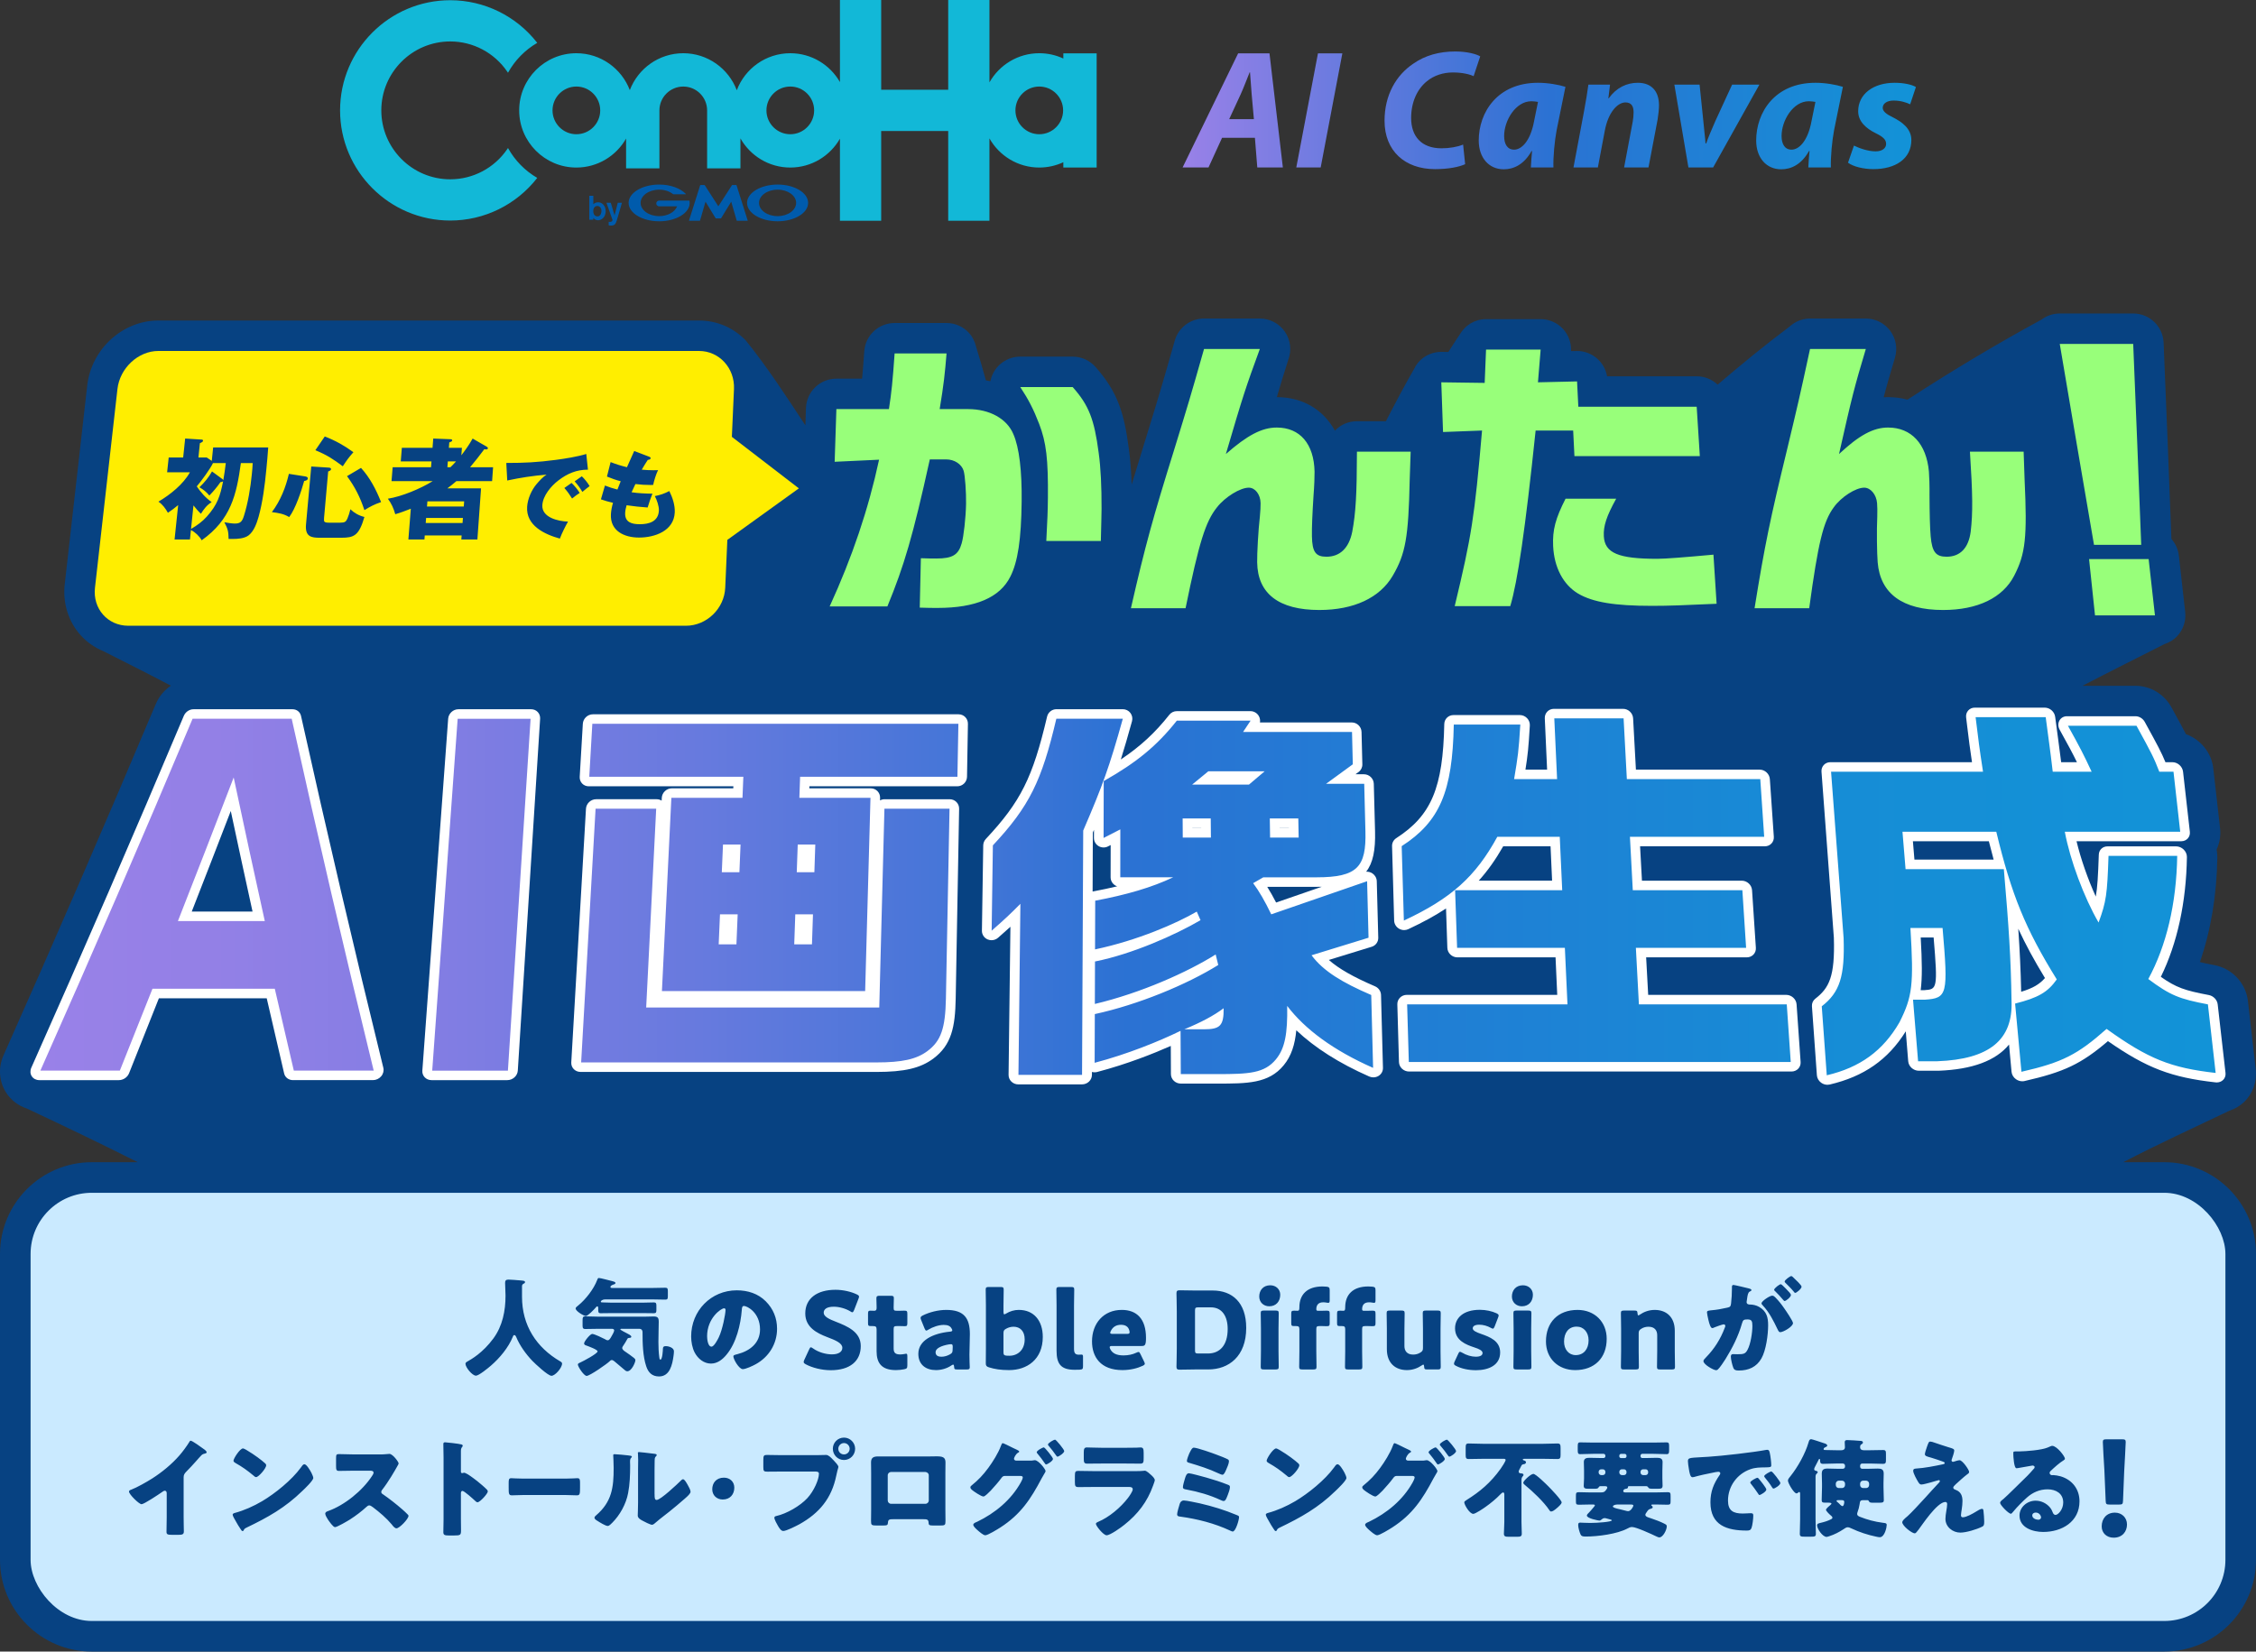 <svg xmlns="http://www.w3.org/2000/svg" xmlns:xlink="http://www.w3.org/1999/xlink" viewBox="0 0 295 216"><rect x="0" y="0" width="295" height="216" fill="#333333" stroke="none"/><defs><style>.cls-1{fill:url(#a);}.cls-2{fill:url(#b);}.cls-3{fill:#fe0;}.cls-4{fill:#fff;}.cls-5{fill:#074282;}.cls-6{fill:#caeaff;}.cls-7{fill:#005bac;}.cls-8{fill:#98ff7a;}.cls-9{fill:#12b8d7;}</style><linearGradient id="a" x1="5.279" y1="117.212" x2="289.723" y2="117.212" gradientUnits="userSpaceOnUse"><stop offset="0" stop-color="#9981e8"/><stop offset=".08" stop-color="#9380e6"/><stop offset=".185" stop-color="#827de3"/><stop offset=".303" stop-color="#677ade"/><stop offset=".431" stop-color="#4275d7"/><stop offset=".5" stop-color="#2b72d3"/><stop offset=".61" stop-color="#227cd4"/><stop offset=".831" stop-color="#168dd6"/><stop offset="1" stop-color="#1293d7"/></linearGradient><linearGradient id="b" x1="154.641" y1="14.437" x2="250.531" y2="14.437" gradientUnits="userSpaceOnUse"><stop offset="0" stop-color="#9981e8"/><stop offset=".5" stop-color="#2b72d3"/><stop offset="1" stop-color="#1293d7"/></linearGradient></defs><g><g><path class="cls-5" d="M283,152h-5.358c4.563-2.381,9.254-4.523,13.897-6.742.696-.234,1.339-.596,1.869-1.1,1.156-1.084,1.74-2.683,1.559-4.284l-1.024-8.977c-.271-2.321-2.079-4.242-4.383-4.67-.79-.149-1.4-.275-1.898-.4,1.425-4.092,2.207-8.744,2.281-13.668.006-.357-.025-.714-.093-1.064.4-.85.562-1.807.453-2.764l-.889-7.849c-.234-2.066-1.686-3.788-3.574-4.465-.434-.843-1.008-1.894-1.903-3.523-.953-1.727-2.755-2.8-4.704-2.8h-6.928c3.556-1.847,7.145-3.642,10.724-5.454.654-.216,1.254-.581,1.723-1.105.755-.844,1.114-1.97.989-3.095l-.825-7.358c-.095-.842-.447-1.598-.974-2.193-.328-8.558-.669-17.115-1.023-25.673-.088-2.132-1.843-3.815-3.976-3.815h-9.605c-.875,0-1.715.289-2.4.807-5.977,3.247-11.809,6.753-17.511,10.463-.797-.215-1.646-.333-2.542-.333-.194,0-.386.006-.575.018.415-1.585.825-2.977,1.48-5.178.359-1.205.128-2.507-.623-3.515s-1.934-1.601-3.19-1.601h-7.295c-1.033,0-1.979.407-2.695,1.07-3.219,2.411-6.326,4.963-9.386,7.576-.715-.679-1.68-1.094-2.738-1.094h-11.721c-.322-1.891-1.966-3.309-3.921-3.309-.031,0-.789.016-.789.016.054-1.067-.323-2.112-1.048-2.9-.754-.817-1.815-1.282-2.926-1.282h-7.139c-1.481,0-2.765.821-3.45,2.03-.516.738-.974,1.516-1.478,2.264-.458-.006-.915-.013-.924-.013-1.069,0-2.095.43-2.844,1.195-.296.302-.52.655-.704,1.026-1.295,2.248-2.507,4.54-3.69,6.849h-3.793c-1.133,0-2.155.473-2.879,1.233-1.506-2.737-4.205-4.379-7.594-4.385.473-1.649.989-3.289,1.512-4.93.447-1.22.27-2.582-.475-3.647-.744-1.066-1.961-1.7-3.261-1.7h-7.297c-1.779,0-3.342,1.181-3.827,2.892-1.777,6.258-2.042,7.123-3.771,12.746l-.133.432c-.663,2.128-1.227,3.964-1.731,5.647-.06-1.807-.182-3.353-.366-4.671-.608-4.622-1.417-7.405-4.371-10.728-.755-.85-1.837-1.336-2.974-1.336h-6.855c-1.465,0-2.812.805-3.506,2.096-.191.357-.324.734-.399,1.12-.193-.046-.393-.078-.591-.115-.412-1.497-.843-2.987-1.301-4.469-.159-.645-.459-1.252-.918-1.75-.754-.817-1.814-1.281-2.925-1.281h-6.79c-2.091,0-3.825,1.617-3.969,3.703-.105,1.503-.191,2.621-.282,3.576h-3.364c-2.147,0-3.907,1.704-3.977,3.85l-.073,2.259c-2.483-3.772-4.951-7.578-7.786-11.096-1.615-1.686-3.787-2.615-6.114-2.615H20.699c-4.672,0-8.755,3.736-9.295,8.506l-2.939,25.987c-.278,2.443.472,4.864,2.058,6.641.826.925,1.854,1.636,2.991,2.108,2.95,1.492,5.91,2.973,8.833,4.515-.858.574-1.554,1.399-1.978,2.402-6.399,15.192-13.097,30.65-19.91,45.943-.718,1.611-.587,3.44.353,4.892.644.997,1.607,1.711,2.714,2.068,4.854,2.287,9.703,4.599,14.491,7.017h-6.017C5.383,152,0,157.383,0,164v40C0,210.617,5.383,216,12,216h271c6.617,0,12-5.383,12-12v-40c0-6.617-5.383-12-12-12Z"/><g><g><path class="cls-4" d="M238.962,141.874c-.288,0-.578-.093-.82-.267-.327-.236-.535-.596-.562-.976-.215-3.007-.431-6.014-.646-9.021-.029-.39.134-.755.437-.992,1.809-1.403,2.587-2.887,2.429-7.98-.539-7.237-1.078-14.474-1.617-21.71-.052-.687.468-1.244,1.157-1.243h18.522c-.294-1.971-.395-2.794-.635-4.765-.044-.362-.088-.725-.132-1.087-.042-.337.055-.664.267-.904.212-.24.523-.381.859-.379h9.156c.672,0,1.275.534,1.362,1.206.17,1.293.289,2.171.391,2.925.135,1.001.243,1.779.392,3.005h2.062c-.567-1.166-1.122-2.204-2.261-4.256-.213-.385-.225-.832-.032-1.187.194-.357.566-.57.988-.57h8.955c.493,0,.971.292,1.22.743,1.711,3.115,2.17,3.973,2.705,5.27h.911c.69-.001,1.312.558,1.391,1.243.296,2.616.593,5.233.889,7.849.078.689-.424,1.242-1.12,1.243h-13.698c.556,2.309,1.468,4.922,2.518,7.24.218-1.213.298-2.688.395-5.492.02-.616.507-1.077,1.138-1.076h8.974c.362,0,.723.154.993.421.269.269.421.623.416.978-.089,5.893-1.257,11.287-3.409,15.665,2.005,1.402,3.121,1.785,6.264,2.379.613.114,1.101.627,1.17,1.219.341,2.99.682,5.98,1.023,8.969.04.355-.078.695-.328.93-.214.204-.508.314-.823.314-.051,0-.101-.003-.154-.009-5.764-.649-8.966-1.844-14.069-5.395-3.52,3.009-5.762,4.046-10.909,5.22-.095.021-.191.034-.29.032-.289,0-.582-.094-.829-.27-.331-.237-.544-.594-.578-.973-.109-1.187-.218-2.374-.327-3.561-1.719,2.112-4.805,3.262-9.228,3.427-.855,0-1.71,0-2.565,0-.714,0-1.337-.558-1.392-1.243-.106-1.304-.212-2.608-.318-3.912-2.314,3.714-5.489,5.916-9.946,6.957-.098.023-.197.034-.298.034ZM263.914,121.461c.196,2.857.316,5.398.38,8.248,1.527-.468,2.382-.964,3.111-1.794-1.399-2.3-2.527-4.368-3.491-6.453ZM251.622,129.5c1.668-.121,1.792-.129,1.224-6.892h-1.689c.18,3.198.209,5.243-.004,6.892h.468ZM260.694,112.426c-.21-.768-.419-1.569-.627-2.405h-9.932c.067.802.134,1.604.201,2.405h10.358ZM133.162,141.823c-.715,0-1.286-.557-1.278-1.243.08-6.457.16-12.913.24-19.37-.436.399-.938.842-1.61,1.433-.241.211-.551.324-.861.323-.174,0-.349-.036-.514-.106-.457-.2-.749-.644-.741-1.138.057-3.72.115-7.441.172-11.161.006-.309.126-.606.341-.836,4.563-4.879,6.129-8.019,8.009-16.002.132-.567.64-.97,1.22-.97h8.685c.388,0,.753.182.99.491.235.309.312.711.208,1.085-.542,1.96-1.003,3.55-1.461,5,2.588-1.732,4.499-3.513,6.345-5.85.234-.297.593-.471.971-.47h9.634c.461,0,.887.255,1.108.661.138.255.183.544.134.817h12.008c.687,0,1.258.557,1.276,1.243.035,1.41.071,2.82.106,4.231.011.4-.174.774-.494,1.008-.135.098-.27.197-.404.295h1.111c.69,0,1.266.557,1.284,1.243.055,2.073.109,4.145.164,6.218.064,2.44-.262,4.142-1.167,5.284.031-.003.064-.003.095-.004.259,0,.518.079.738.229.339.233.549.611.559,1.014.065,2.464.13,4.927.195,7.391.015.543-.335,1.024-.862,1.186-1.864.574-3.731,1.148-5.6,1.722,1.31,1.154,3.197,2.226,6.037,3.448.465.2.773.645.786,1.135.084,3.177.169,6.354.253,9.531.011.425-.202.818-.569,1.048-.207.13-.449.195-.69.195-.185,0-.37-.039-.546-.116-3.921-1.729-7.11-3.754-9.526-6.044-.179,1.858-.638,3.357-1.647,4.578-1.961,2.396-4.786,2.398-8.687,2.397h-4.764c-.715-.001-1.296-.555-1.298-1.243-.005-1.228-.011-2.455-.017-3.683-2.225.986-5.701,2.375-9.62,3.405-.112.029-.226.045-.34.044-.118,0-.236-.016-.35-.047,0,.128-.001.255-.001.383-.001.686-.584,1.244-1.298,1.243h-8.324ZM165.706,115.983c.382.61.768,1.292,1.161,2.055,1.993-.688,3.983-1.375,5.97-2.062-.213.005-.429.005-.652.008h-6.48ZM142.873,116.601c.034-.01.07-.019.106-.024,1.102-.208,2.136-.425,3.106-.659-.501-.165-.859-.631-.859-1.178.002-1.407.005-2.814.008-4.221-.116.059-.231.119-.347.178-.182.094-.383.14-.582.14-.228,0-.454-.06-.654-.181-.375-.226-.605-.627-.603-1.063.001-.355.003-.71.004-1.065-.049.115-.1.231-.15.349-.01,2.575-.019,5.149-.029,7.724ZM168.534,108.298s0-.007,0-.01h-1.214s0,.007,0,.01h1.215ZM157.073,108.298s0-.007,0-.01h-1.161v.01h1.161ZM56.428,141.266c-.713,0-1.252-.557-1.201-1.243,1.125-15.34,2.251-30.68,3.376-46.02.051-.686.646-1.243,1.334-1.243h9.527c.687,0,1.207.559,1.164,1.243-.973,15.34-1.946,30.68-2.919,46.02-.044.686-.657,1.242-1.371,1.243h-9.909ZM38.313,141.266c-.566,0-1.038-.355-1.158-.875-.768-3.277-1.527-6.554-2.278-9.831h-14.1c-1.293,3.268-2.593,6.536-3.9,9.804-.213.534-.76.902-1.337.902H5.138c-.413,0-.779-.191-.986-.51-.206-.319-.229-.732-.06-1.111,6.834-15.34,13.482-30.68,19.943-46.02.217-.515.73-.868,1.272-.866h12.947c.544,0,.993.354,1.108.874,3.407,15.34,6.994,30.68,10.764,46.02.093.377-.01.789-.278,1.106-.267.319-.669.506-1.08.506h-10.455ZM33.022,119.217c-.963-4.384-1.911-8.768-2.845-13.152-1.688,4.384-3.388,8.768-5.103,13.152h7.948ZM75.92,140.193c-.713,0-1.259-.558-1.219-1.243.641-11.06,1.281-22.119,1.922-33.179.041-.687.634-1.244,1.327-1.243h7.918c.24,0,.465.068.65.185.006-.123.012-.246.018-.368.035-.688.623-1.242,1.315-1.243h8.036c.004-.088.007-.177.011-.265h-18.913c-.692,0-1.22-.556-1.18-1.243.136-2.31.272-4.62.407-6.93.04-.686.63-1.244,1.317-1.243h47.817c.686,0,1.234.557,1.222,1.243-.04,2.31-.08,4.62-.119,6.93-.012.686-.583,1.244-1.275,1.243h-19.338c-.003.088-.006.177-.009.265h8.035c.692,0,1.239.556,1.22,1.243-.003.113-.006.225-.009.338.182-.099.39-.155.61-.154h8.503c.693,0,1.244.555,1.232,1.243-.149,8.273-.298,16.547-.448,24.82-.067,3.728-.55,6.084-2.928,7.858-1.692,1.256-3.782,1.743-7.452,1.745h-38.67ZM184.258,140.141c-.714,0-1.307-.557-1.326-1.243-.071-2.514-.142-5.028-.213-7.542-.02-.686.539-1.244,1.246-1.243h19.663c-.073-1.635-.147-3.269-.221-4.904h-12.83c-.706,0-1.294-.558-1.318-1.243-.058-1.717-.116-3.434-.173-5.151-1.424.943-3.046,1.825-4.937,2.708-.17.079-.354.118-.539.119-.238,0-.475-.066-.687-.193-.376-.229-.609-.625-.621-1.05-.091-3.245-.182-6.49-.274-9.735-.013-.423.196-.818.55-1.046,4.596-2.964,6.11-6.59,6.278-14.921.013-.661.541-1.176,1.201-1.176h8.69c.352,0,.695.151.942.411.246.261.377.609.355.961-.177,2.953-.272,3.864-.574,5.763h2.832c-.101-2.236-.201-4.471-.302-6.707-.031-.689.501-1.242,1.187-1.243h9.052c.686,0,1.273.557,1.31,1.243.122,2.236.244,4.471.366,6.707h16.179c.692,0,1.289.557,1.336,1.243.173,2.514.346,5.029.519,7.543.047.685-.48,1.242-1.176,1.243h-16.313c.082,1.498.163,2.997.245,4.495h13.048c.699,0,1.302.557,1.348,1.243.166,2.514.332,5.028.499,7.542.046.687-.489,1.243-1.194,1.243h-13.154c.089,1.635.178,3.269.267,4.904h18.036c.708.001,1.321.556,1.368,1.243.176,2.514.352,5.028.528,7.542.048.687-.49,1.244-1.204,1.243h-49.991ZM202.956,115.179c-.068-1.498-.135-2.997-.202-4.495h-6.192c-.983,1.721-2.017,3.191-3.198,4.495h9.591Z"/><path class="cls-1" d="M19.937,129.316c-1.413,3.569-2.835,7.138-4.266,10.706H5.279c6.82-15.34,13.455-30.68,19.903-46.02h12.961c3.393,15.34,6.967,30.68,10.723,46.02h-10.445c-.839-3.569-1.668-7.138-2.488-10.706h-15.996ZM34.625,120.46c-1.386-6.26-2.742-12.518-4.068-18.778-2.403,6.26-4.834,12.518-7.292,18.778,3.787,0,7.573,0,11.36,0ZM66.416,140.023h-9.899c1.109-15.34,2.219-30.68,3.328-46.02h9.537c-.989,15.34-1.977,30.68-2.966,46.02ZM125.322,94.66c-.042,2.31-.085,4.621-.127,6.931h-20.571c-.032.918-.065,1.835-.097,2.752h9.299c-.232,8.426-.464,16.852-.696,25.279h-26.575c.412-8.426.823-16.852,1.235-25.279h9.299c.038-.917.076-1.834.113-2.752h-20.147c.133-2.31.267-4.621.4-6.931h47.866ZM77.878,105.77h7.927c-.437,8.664-.873,17.329-1.31,25.993h30.479c.225-8.664.451-17.329.676-25.993h8.512c-.158,8.273-.315,16.547-.473,24.82-.075,3.923-.648,5.556-2.423,6.881-1.441,1.07-3.31,1.477-6.643,1.478h-38.632c.629-11.06,1.258-22.119,1.888-33.179ZM96.687,114.078c.05-1.206.1-2.413.149-3.619h-2.296c-.052,1.206-.104,2.412-.156,3.619h2.303ZM93.977,123.506h2.321c.054-1.308.108-2.616.162-3.924h-2.313c-.056,1.308-.113,2.616-.169,3.924ZM106.489,114.078c.04-1.206.08-2.413.12-3.619h-2.296c-.042,1.206-.085,2.412-.127,3.619h2.303ZM106.175,123.506c.043-1.308.087-2.616.131-3.924h-2.313c-.046,1.308-.092,2.616-.138,3.924h2.32ZM146.824,93.997c-1.746,6.269-2.651,8.765-5.18,14.627-.051,10.652-.101,21.303-.152,31.955-2.772,0-5.544,0-8.317,0,.085-7.458.17-14.916.255-22.374-1.414,1.427-1.959,1.935-3.759,3.517.054-3.72.107-7.441.16-11.161,4.766-5.096,6.387-8.41,8.299-16.564h8.693ZM163.53,94.252c-.327.493-.655.985-.983,1.478h14.246c.034,1.41.068,2.82.102,4.23-1.162.849-2.326,1.699-3.493,2.548,1.662,0,3.325,0,4.987,0,.053,2.073.105,4.145.157,6.218.119,4.638-1.025,6.014-6.386,6.014h-6.966c-.443.255-.887.51-1.33.765.765,1.02,1.535,2.345,2.368,4.077,4.192-1.444,8.37-2.888,12.534-4.332.063,2.464.125,4.927.187,7.39-2.48.765-4.964,1.529-7.453,2.294,1.554,2.089,4.021,3.567,7.806,5.198.081,3.177.162,6.353.243,9.53-5.198-2.295-8.903-5.044-11.234-8.104.061,3.619-.289,5.555-1.468,6.983-1.503,1.833-3.527,1.937-7.684,1.936h-4.76c-.01-1.886-.021-3.771-.031-5.658-2.822,1.374-6.967,3.058-11.234,4.179.007-2.124.015-4.247.022-6.371,5.663-1.222,12.056-3.872,16.141-6.421-.113-.459-.225-.917-.337-1.376-3.65,2.295-9.763,5.044-15.799,6.472.006-1.851.013-3.702.019-5.554,4.873-.969,10.481-3.467,13.8-5.403-.164-.374-.328-.747-.492-1.121-2.623,1.529-7.734,3.771-13.302,4.943.008-2.124.015-4.247.022-6.371,4.085-.766,7.412-1.734,10.192-3.058h-6.913c.002-2.089.004-4.179.005-6.269-.729.374-1.458.748-2.189,1.122.007-2.48.013-4.961.019-7.441,4.247-2.396,6.94-4.586,9.558-7.899h9.644ZM158.342,109.541c-.008-.832-.015-1.665-.022-2.497h-3.675c.005.832.01,1.665.015,2.497h3.682ZM157.421,134.617c2.124.001,2.61-.461,2.586-2.753-1.295.969-2.918,1.836-5.145,2.753h2.559ZM163.322,102.61c.682-.578,1.363-1.156,2.043-1.733h-7.365c-.702.578-1.404,1.155-2.108,1.733h7.429ZM169.816,109.541c-.015-.832-.03-1.665-.046-2.497h-3.728c.013.832.025,1.665.038,2.497h3.736ZM184.001,131.355c6.988,0,13.976,0,20.965,0-.113-2.464-.227-4.927-.34-7.39h-14.092c-.087-2.514-.174-5.028-.262-7.542h14.006c-.107-2.327-.214-4.654-.321-6.982h-8.165c-2.84,5.199-6.008,8.054-12.22,10.957-.094-3.245-.189-6.489-.284-9.734,4.981-3.21,6.645-7.136,6.812-15.9h8.699c-.219,3.567-.303,4.078-.812,7.135h5.622c-.122-2.65-.244-5.3-.366-7.95h9.062c.142,2.65.284,5.3.425,7.95h17.448c.171,2.514.341,5.029.511,7.543h-17.556c.124,2.327.249,4.654.374,6.982h14.328c.164,2.514.327,5.028.491,7.542h-14.415c.132,2.463.264,4.927.395,7.39,6.445,0,12.89,0,19.336,0,.174,2.514.347,5.028.52,7.542h-49.941c-.073-2.514-.147-5.028-.221-7.542ZM238.217,131.61c2.365-1.836,3.019-3.924,2.859-8.919-.547-7.254-1.094-14.508-1.642-21.762,6.623,0,13.247,0,19.87,0-.525-3.414-.566-3.875-.97-7.135h9.166c.454,3.516.553,3.978.919,7.135,1.696,0,3.391,0,5.087,0-1.021-2.192-1.486-3.11-3.1-6.014h8.964c2.041,3.718,2.249,4.13,2.985,6.014.618,0,1.237,0,1.855,0,.293,2.617.587,5.232.881,7.849-5.031,0-10.062,0-15.093,0,.691,3.722,2.521,8.612,4.417,11.875,1.01-2.751,1.128-3.67,1.299-8.715h8.983c-.1,6.269-1.429,11.773-3.782,16.105,2.884,2.139,4.023,2.6,7.795,3.313.338,2.99.676,5.98,1.014,8.97-5.87-.664-8.796-1.835-14.264-5.76-3.797,3.365-5.78,4.384-11.132,5.607-.276-2.973-.552-5.946-.829-8.919,3.024-.765,4.257-1.478,5.449-3.16-4.108-6.626-5.916-11.06-7.91-19.316-4.089,0-8.177,0-12.266,0,.135,1.631.27,3.262.404,4.893h12.851c.652,7.593.925,11.671,1.005,17.225.204,5.097-2.892,7.647-9.705,7.9h-2.513c-.221-2.684-.442-5.369-.662-8.053h1.574c2.915-.203,3.038-.664,2.288-9.377h-4.203c.452,7.441.258,8.969-1.43,12.334-2.149,3.721-5.15,5.912-9.509,6.931-.219-3.007-.437-6.013-.655-9.02Z"/></g><path class="cls-8" d="M120.269,79.469c.049-2.154.098-4.307.147-6.462.721.04,1.846.039,2.006.039,2.128.002,2.901-.469,3.329-1.985.257-.855.54-3.348.574-5.178.026-1.477-.132-3.736-.32-4.321-.264-.856-1.204-1.478-2.277-1.479h-2.144c-2.212,10.043-3.356,13.896-5.549,19.23-2.516,0-5.032,0-7.548,0,2.955-6.461,5.052-12.653,6.463-19.191-1.935.091-3.871.182-5.807.273.075-2.297.149-4.594.224-6.891h6.871c.334-2.14.492-3.658.744-7.279h6.79c-.211,2.608-.357,4.01-.899,7.279h3.713c2.804,0,5.075,1.246,5.922,3.271.77,1.753,1.132,4.826,1.085,8.836-.057,4.906-.492,7.864-1.483,9.81-1.361,2.725-4.531,4.087-9.499,4.087-.565,0-1.372.001-2.34-.039ZM137.027,65.182c.046-5.138-.215-7.318-1.14-9.731-.733-1.907-1.391-3.193-2.474-4.827h6.854c2.113,2.376,2.82,4.204,3.399,8.603.272,1.946.385,4.397.376,7.318-.002.973-.048,2.024-.093,4.204h-7.133c.144-2.685.196-4.009.209-5.567ZM164.389,73.552c-.016-1.167.142-4.165.354-5.995.07-.661.099-1.362.094-1.752-.016-1.13-.707-2.024-1.543-2.024-1.115-.002-3.093,1.206-4.158,2.569-1.501,1.869-2.35,4.594-4.109,13.196h-7.145c1.887-8.253,2.886-11.834,5.626-20.631,1.867-6.074,2.099-6.813,3.933-13.274,2.432,0,4.865,0,7.297,0-1.853,5.06-2.189,6.074-4.44,13.741,2.791-2.451,4.71-3.466,6.65-3.465,3.047-.002,4.869,2.143,4.947,5.762.012.544-.039,1.947-.134,3.114-.151,2.373-.234,4.164-.21,5.371.041,2.025.495,2.649,1.9,2.648,1.767,0,2.945-1.129,3.372-3.271.46-2.453.599-4.865.614-10.472,2.341,0,4.682,0,7.024,0-.041,1.22-.083,2.44-.124,3.659-.163,7.553-.536,9.693-2.222,12.574-1.685,2.878-5.078,4.478-9.601,4.476-5.293.002-8.069-2.143-8.123-6.229ZM193.795,56.307c-1.7.065-3.4.129-5.1.195-.076-2.167-.152-4.333-.228-6.501,1.891.026,3.782.052,5.673.078.06-1.453.12-2.907.179-4.36,2.38,0,4.76,0,7.14,0-.117,1.427-.234,2.855-.352,4.282,1.705-.039,3.409-.078,5.113-.117.055,1.103.111,2.205.166,3.309h15.477c.137,2.154.273,4.307.41,6.461h-16.396c-.055-1.116-.111-2.232-.166-3.347h-4.909c-1.354,12.965-2.361,19.774-3.316,22.967h-7.265c2.206-9.186,2.59-11.562,3.574-22.967ZM206.365,77.639c-1.952-1.168-3.144-3.425-3.273-6.228-.099-2.102.314-3.62,1.625-6.19h6.621c-1.272,2.296-1.688,3.581-1.617,4.905.114,2.218,1.921,2.958,6.981,2.959,1.083,0,3.523-.194,7.353-.545.138,2.141.276,4.282.413,6.423-4.266.194-6.279.275-8.458.273-4.882,0-7.694-.467-9.644-1.597ZM245.53,73.552c-.096-1.167-.142-4.165-.054-5.995.025-.661.006-1.362-.025-1.752-.095-1.13-.845-2.024-1.681-2.024-1.115-.002-3.01,1.206-3.983,2.569-1.374,1.869-2.036,4.594-3.21,13.196h-7.146c1.327-8.253,2.081-11.834,4.222-20.631,1.453-6.074,1.636-6.813,3.03-13.274,2.432,0,4.864,0,7.296,0-1.508,5.06-1.775,6.074-3.504,13.741,2.623-2.451,4.475-3.466,6.414-3.465,3.045-.002,5.017,2.143,5.34,5.762.049.544.093,1.947.077,3.114.011,2.373.05,4.164.156,5.371.179,2.025.675,2.649,2.08,2.648,1.767,0,2.868-1.129,3.149-3.271.291-2.453.267-4.865-.099-10.472,2.341,0,4.682,0,7.023,0,.042,1.22.084,2.44.126,3.659.352,7.553.123,9.693-1.366,12.574-1.488,2.878-4.773,4.478-9.296,4.476-5.292.002-8.214-2.143-8.548-6.229ZM269.339,44.979h9.604c.363,8.759.712,17.517,1.047,26.276h-6.174c-1.505-8.759-2.998-17.517-4.477-26.276ZM273.171,73.123h7.79c.275,2.452.55,4.905.825,7.358h-7.838c-.259-2.452-.518-4.905-.777-7.358Z"/><g><path class="cls-3" d="M104.461,63.871c-2.937-2.246-5.857-4.492-8.76-6.738.092-2.086.184-4.171.276-6.257.119-2.734-1.934-4.974-4.56-4.974H20.699c-2.625,0-5.031,2.238-5.341,4.974-.98,8.663-1.959,17.327-2.938,25.99-.312,2.735,1.654,4.975,4.364,4.974h72.903c2.711,0,5.027-2.24,5.146-4.974.092-2.086.184-4.171.276-6.257,3.135-2.246,6.253-4.492,9.354-6.738Z"/><path class="cls-5" d="M26.373,70.659c-.309-.546-.841-1.052-1.407-1.338-.042.413-.085.825-.128,1.237h-2.012c.157-1.5.315-3.001.472-4.501-.446.373-.857.69-1.342,1.006-.319-.561-.697-1.094-1.239-1.452,1.551-.922,3.244-2.272,4.116-3.84h-2.981c.069-.647.138-1.294.207-1.941h1.892c.086-.825.173-1.65.26-2.474.692.043,1.384.087,2.077.13.101,0,.275,0,.258.158-.012.114-.091.186-.407.317-.064.623-.129,1.247-.193,1.87h1.083c.221.149.442.297.663.446.059-.585.119-1.17.178-1.755h7.201c-.092,1.28-.119,1.553-.244,2.862-.202,2.114-.483,4.301-1.016,6.213-.238.82-.586,1.855-1.295,2.415-.568.431-1.474.475-2.131.475h-.495c-.015-1.021-.104-1.309-.555-2.186.442.086,1.017.171,1.366.172.728,0,.957-.259,1.187-.978.548-1.725.877-3.781,1.043-5.493.062-.635.076-.775.111-1.438h-1.546c-.569,4.156-1.317,7.393-5.121,10.095ZM27.849,60.564c-.317.704-1.578,2.429-2.121,3.048.554.806,1.151,1.496,1.951,2.057-.635.389-1.021.907-1.404,1.525-.372-.346-.656-.69-.977-1.093-.106,1.026-.212,2.052-.318,3.078.79-.46,1.499-.979,2.073-1.626,1.38-1.553,1.737-2.673,2.119-4.602-.094.071-.167.088-.344.101-.423.619-.918,1.208-1.453,1.755-.415-.489-.749-.762-1.297-1.078.674-.648,1.187-1.266,1.646-2.071.449.331.898.661,1.347.992.081.058.106.101.129.159.132-.748.235-1.495.325-2.243h-1.677ZM39.886,62.304c.157.029.385.074.365.288-.02.216-.3.287-.478.316-.365,1.307-1.132,3.639-1.957,4.717-.759-.445-1.391-.532-2.266-.647,1.13-1.497,1.815-3.249,2.225-5.005.703.111,1.407.22,2.111.331ZM42.957,61.154c.143.013.345.029.329.215-.014.174-.239.243-.373.288-.179,2.023-.359,4.046-.538,6.069-.026.287-.007.404.031.475.063.114.277.157.598.158h1.455c.641,0,.766-.114.961-.518.183-.429.287-.791.397-1.236.51.489,1.121.833,1.834,1.006-.717,2.46-1.366,2.716-3.028,2.718h-2.814c-1.094,0-1.941-.129-1.794-1.755.228-2.521.457-5.043.685-7.564.753.048,1.505.096,2.257.144ZM46.212,59.14c-.642.733-.855,1.034-1.388,1.841-1.316-.977-2.04-1.454-3.585-2.1.41-.599.82-1.199,1.229-1.798,1.409.546,2.534,1.18,3.745,2.057ZM49.831,65.668c-.865.288-1.413.576-2.179,1.05-.556-1.682-1.238-3.037-2.276-4.444.61-.359,1.22-.719,1.829-1.078,1.166,1.267,1.989,2.862,2.626,4.472ZM61.8,57.356c.622.359,1.245.719,1.869,1.079.068.044.136.115.131.187-.008.115-.128.159-.228.158-.073,0-.172-.014-.243-.029-.606.805-1.213,1.597-1.861,2.358h3.008c-.043.604-.085,1.208-.128,1.813h-4.665c-.387.33-.772.646-1.187.948h4.407c-.159,2.229-.319,4.458-.479,6.688h-2.099c.013-.177.026-.355.039-.532h-4.823c-.014.177-.027.354-.041.532h-2.1c.106-1.342.213-2.684.319-4.026-.692.273-1.334.518-2.034.719-.214-.762-.497-1.395-.968-2.028,1.824-.287,4.27-1.309,5.867-2.3h-5.388c.049-.604.098-1.208.148-1.813h5.018c.02-.254.039-.508.059-.762h-4.018c.048-.595.096-1.189.144-1.784h4.012c.031-.402.062-.806.093-1.208.752.029,1.504.058,2.257.087.117,0,.23.029.22.158-.009.13-.173.186-.38.259-.018.235-.035.47-.053.705h1.703c-.024.326-.048.653-.072.979.543-.703,1.041-1.41,1.474-2.187ZM60.693,65.569h-4.805c-.017.225-.035.451-.052.675h4.808c.017-.225.033-.451.05-.675ZM60.533,67.74h-4.814c-.017.22-.034.44-.051.661h4.817c.016-.22.032-.44.048-.661ZM58.56,60.348c-.019.254-.038.508-.057.762h.39c.264-.244.422-.416.737-.762h-1.07ZM72.688,60.144c1.152-.148,2.874-.426,3.974-.77.073.684.147,1.368.221,2.052-1.5-.002-2.697.513-3.848,1.393-.982.744-2.037,2.004-2.117,3.238-.105,1.623,2.075,2.126,3.358,2.162-.346.599-.827,1.576-1.067,2.223-2.02-.562-4.445-1.711-4.28-4.166.069-1.026.565-2.186,1.258-2.993.372-.427.81-.918,1.284-1.209-1.769.146-3.395.394-5.143.769-.042-.765-.083-1.531-.124-2.296,2.432,0,4.046-.084,6.485-.403ZM75.801,64.468c-.294.184-.694.476-.994.732-.382-.597-.54-.832-1.011-1.38.314-.22.627-.44.94-.66.336.304.83.903,1.064,1.307ZM77.099,63.576c-.27.195-.633.487-.945.757-.359-.587-.539-.842-1.012-1.38.313-.22.625-.44.938-.66.338.307.796.891,1.019,1.283ZM82.931,58.983c.649.248,1.298.496,1.947.745.132.051.204.097.199.196-.01.169-.232.209-.368.22-.28.415-.522.819-.793,1.282.513.049,1.029.074,1.532.074.209,0,.406,0,.603-.012-.244.453-.541,1.43-.642,1.93-.086.012-.21.013-.308.012-.678,0-1.352-.038-2.013-.123-.152.306-.319.659-.502,1.075.904.134,1.814.172,2.726.183-.199.489-.444,1.198-.626,1.808-.923-.061-1.831-.159-2.748-.293-.092.317-.172.645-.19.977-.07,1.257.856,1.504,1.919,1.503,1.224,0,2.417-.354,2.491-1.784.029-.562-.272-1.405-.53-1.894.734-.147,1.236-.319,1.894-.66.413.831.758,1.846.71,2.809-.119,2.405-2.602,3.274-4.671,3.274-1.957,0-3.801-.88-3.676-3.066.029-.501.131-.988.27-1.478-.511-.111-1.094-.282-1.577-.453.175-.602.35-1.205.524-1.807.662.255.988.356,1.632.526.117-.318.26-.672.431-1.087-.594-.145-1.234-.379-1.799-.611.159-.631.319-1.262.478-1.893.756.293,1.348.476,2.136.671.31-.707.632-1.429.952-2.125Z"/></g></g><rect class="cls-6" x="4" y="156" width="287" height="56" rx="8" ry="8"/><path class="cls-5" d="M68.26,168.18v1.415c0,3.768,1.891,6.64,4.986,8.446.127.07.253.154.253.294,0,.547-.896,1.598-1.387,1.598-.463,0-2.144-1.583-2.508-1.961-.841-.883-1.652-2.004-2.115-3.138-.042-.099-.112-.225-.238-.225-.111,0-.168.126-.195.225-.575,1.414-1.709,2.773-2.858,3.768-.336.294-1.582,1.316-1.961,1.316-.49,0-1.372-1.092-1.372-1.555,0-.154.14-.238.294-.322.462-.266,1.961-1.093,3.361-2.997,1.19-1.625,1.583-3.601,1.583-5.589,0-.561-.056-1.191-.056-1.667,0-.309.112-.435.434-.435.253,0,1.177.07,1.457.098.435.042.715.028.715.238,0,.126-.141.183-.238.225-.099.069-.154.182-.154.266ZM85.398,168.446c.532,0,1.051-.028,1.583-.028.321,0,.35.112.35.49v.574c0,.379-.028.49-.336.49-.532,0-1.064-.027-1.597-.027h-6.233c-.421,0-.603.195-.603.294,0,.084.042.098.252.098.322,0,.645.028.98.028h4.469c.42,0,.826-.028,1.232-.028.28,0,.336.112.336.406v.603c0,.294-.056.406-.322.406-.42,0-.826-.014-1.246-.014h-4.469c-.42,0-.826.014-1.246.014-.322,0-.322-.168-.322-.519v-.126c0-.084,0-.252-.126-.252-.084,0-.154.098-.21.168-.196.225-1.023,1.093-1.289,1.093-.225,0-1.331-.616-1.331-.995,0-.14.21-.266.351-.392.967-.784,2.031-2.157,2.465-3.32.057-.14.084-.266.225-.266.21,0,1.442.336,1.736.406.141.042.435.098.435.252,0,.126-.196.182-.294.21-.126.042-.364.141-.364.309,0,.098.084.126.154.126h5.421ZM81.335,173.783c-.042,0-.224,0-.224.084,0,.07.77.462.882.519.141.069.561.266.561.434,0,.112-.126.154-.225.154-.195.014-.237.014-.336.21-.14.252-.308.547-.476.784-.07.099-.154.211-.154.337,0,.21.294.406.448.504.252.168.84.588,1.064.771.098.084.21.168.21.322,0,.252-.477,1.442-1.064,1.442-.168,0-.309-.14-.435-.252-.49-.406-.98-.841-1.261-1.064-.14-.112-.224-.154-.336-.154-.042,0-.14.015-.252.141-.336.35-2.619,1.933-3.025,1.933-.364,0-1.149-1.219-1.149-1.484,0-.154.211-.225.337-.28.322-.141,2.241-1.148,2.241-1.443,0-.238-1.219-.672-1.443-.756-.14-.042-.322-.112-.322-.28,0-.267.799-1.247,1.064-1.247.28,0,1.373.532,1.667.687.112.07.225.141.364.141.211,0,.351-.267.463-.463.098-.168.378-.645.378-.812,0-.21-.196-.224-.351-.224h-1.652c-.589,0-1.19.027-1.793.027-.183,0-.336-.056-.336-.378v-.729c0-.406.027-.546.35-.546.603,0,1.19.042,1.779.042h5.925c.421,0,.827-.028,1.232-.028.561,0,.673.183.673.715,0,.49-.042,1.765-.042,2.633,0,.659.028,1.317.112,1.976.014.098.027.322.153.322.253,0,.322-1.219.322-1.429.015-.252.099-.337.379-.337.392,0,1.064.211,1.064.673,0,.168-.028.435-.057.63-.153,1.107-.476,2.662-1.891,2.662-.91,0-1.415-.519-1.681-1.345-.435-1.303-.477-2.983-.477-4.356v-.112c0-.238-.154-.42-.393-.42h-2.297ZM100.125,170.183c.995.995,1.485,2.214,1.485,3.601,0,1.975-1.079,3.712-2.815,4.65-.351.196-1.275.63-1.667.63-.49,0-1.232-1.288-1.232-1.681,0-.126.126-.182.532-.28,1.624-.42,2.955-1.442,2.955-3.235,0-2.199-1.681-3.067-2.101-3.067-.238,0-.267.252-.28.504-.154,1.947-.715,4.328-2.003,5.869-.519.63-1.191,1.162-2.031,1.162-.938,0-1.709-.644-2.13-1.442-.321-.616-.462-1.415-.462-2.101,0-3.362,2.592-6.038,5.967-6.038,1.43,0,2.774.421,3.782,1.429ZM92.463,174.764c0,.336.084,1.358.574,1.358.337,0,.812-.924.953-1.219.49-1.008.882-3.081.882-3.586,0-.111-.056-.21-.182-.21-.406,0-2.228,1.289-2.228,3.656ZM112.556,176.038c0,1.989-1.429,3.166-3.922,3.166-1.19,0-2.424-.322-3.264-.771-.196-.112-.28-.183-.28-.309,0-.069.028-.153.084-.28l.63-1.358c.084-.182.141-.28.225-.28.07,0,.154.057.28.141.714.518,1.694.784,2.479.784.84,0,1.358-.322,1.358-.854,0-.616-.854-.98-2.003-1.415-1.316-.504-2.844-1.274-2.844-3.081,0-1.976,1.555-3.096,3.95-3.096,1.009,0,2.06.252,2.787.602.196.099.295.169.295.295,0,.069-.028.153-.07.266l-.574,1.485c-.084.195-.141.294-.238.294-.07,0-.14-.042-.267-.126-.602-.364-1.442-.603-2.156-.603-.967,0-1.317.364-1.317.784,0,.519.742.854,1.611,1.19,1.499.589,3.235,1.317,3.235,3.166ZM118.645,178.588c0,.336-.07.42-.406.49-.351.069-.714.111-1.093.111-1.919,0-2.521-.98-2.521-2.465v-2.872c0-.35-.126-.42-.504-.42h-.238c-.336,0-.378-.07-.378-.406v-1.204c0-.309.042-.406.308-.406.127,0,.322.014.505.014.196,0,.308-.084.308-.336v-.225c0-.392-.027-.868-.027-1.05,0-.295.098-.351.42-.351h1.457c.308,0,.406.056.406.308,0,.183-.028.896-.028,1.233,0,.364.056.42.406.42h.462c.154,0,.393-.014.505-.014.364,0,.42.056.42.42v1.19c0,.322-.042.421-.309.421-.182,0-.434-.015-.616-.015h-.448c-.35,0-.42.07-.42.42v2.508c0,.574.238.784.868.784.183,0,.351-.027.532-.056.099-.028.169-.042.225-.042.14,0,.168.098.168.35v1.191ZM125.14,179.105c-.308,0-.364-.042-.378-.364-.014-.182-.042-.266-.126-.266-.042,0-.112.028-.196.084-.63.435-1.372.63-2.059.63-1.317,0-2.298-.714-2.298-2.129,0-1.751,1.892-2.675,4.133-2.899.21-.014.308-.07.308-.182,0-.057-.042-.141-.098-.238-.168-.309-.477-.463-1.022-.463-.645,0-1.429.267-2.003.617-.126.084-.211.126-.267.126-.098,0-.154-.084-.238-.28l-.448-1.106c-.056-.126-.069-.196-.069-.267,0-.14.069-.21.279-.322.869-.434,2.018-.729,3.068-.729,2.297,0,3.096,1.037,3.096,3.166l-.057,2.676c-.014.532.042,1.471.042,1.652,0,.238-.084.294-.392.294h-1.275ZM124.342,175.8c-.042,0-.196.015-.267.028-.98.168-1.736.519-1.736,1.009,0,.434.28.602.784.602.364,0,.742-.111,1.093-.308.28-.154.35-.267.35-.603l.015-.364c0-.28-.042-.364-.238-.364ZM133.233,171.317c1.934,0,3.124,1.387,3.124,3.53,0,2.97-2.087,4.342-4.398,4.342-1.106,0-1.905-.126-2.647-.363-.322-.099-.406-.225-.406-.519,0-.183.014-1.429.014-2.003v-5.604c0-.574-.027-1.933-.027-2.031,0-.294.084-.35.406-.35h1.54c.322,0,.406.056.406.35,0,.099-.027,1.457-.027,2.031v.896c0,.196.027.294.111.294.057,0,.127-.027.238-.098.477-.294,1.051-.477,1.667-.477ZM133.99,175.17c0-1.093-.616-1.653-1.457-1.653-.351,0-.687.099-.98.267-.267.14-.336.266-.336.574v2.521c0,.294.069.378.364.42.126.014.266.014.406.014,1.092,0,2.003-.756,2.003-2.143ZM141.198,179.134c-.225.014-.448.014-.673.014-1.807,0-2.367-.77-2.367-2.507v-5.939c0-.574-.027-1.933-.027-2.031,0-.294.084-.35.406-.35h1.526c.322,0,.406.056.406.35,0,.099-.028,1.457-.028,2.031v5.701c0,.532.141.771.616.771.127,0,.309-.014.351-.014.154,0,.21.056.21.252v1.274c0,.351-.07.42-.42.448ZM149.6,178.069c.056.112.098.21.098.28,0,.112-.084.182-.28.28-.686.322-1.61.56-2.647.56-2.857,0-3.978-1.723-3.978-3.754,0-2.353,1.513-4.118,3.894-4.118,1.947,0,3.166,1.163,3.166,3.656,0,.952-.14,1.064-.561,1.064h-3.866c-.224,0-.322.042-.322.154,0,.07.028.14.07.238.28.574.841.84,1.737.84.616,0,1.204-.126,1.667-.35.126-.057.224-.099.294-.099.112,0,.168.084.266.295l.463.952ZM147.708,174.245c0-.056,0-.112-.027-.21-.141-.588-.589-.771-1.106-.771-.603,0-1.051.267-1.317.799-.056.111-.084.182-.084.252,0,.098.099.14.322.14h1.863c.252,0,.35-.042.35-.21ZM156.206,179.105c-.644,0-1.877.028-1.975.028-.294,0-.393-.098-.393-.393,0-.098.042-1.652.042-2.395v-4.805c0-.742-.042-2.298-.042-2.396,0-.294.099-.393.393-.393.098,0,1.331.028,1.975.028h2.354c2.577,0,4.398,1.569,4.398,4.889,0,3.726-2.283,5.435-4.959,5.435h-1.793ZM156.262,176.599c0,.35.07.42.42.42h1.261c1.555,0,2.592-1.064,2.592-3.208,0-1.652-.729-2.829-2.199-2.829h-1.653c-.35,0-.42.07-.42.42v5.197ZM167.406,169.328c0,.854-.518,1.514-1.442,1.514-.742,0-1.303-.532-1.303-1.275,0-.798.504-1.471,1.442-1.471.742,0,1.303.519,1.303,1.232ZM165.263,179.105c-.322,0-.406-.056-.406-.35,0-.099.027-1.457.027-2.031v-2.941c0-.574-.027-1.934-.027-2.031,0-.294.084-.351.406-.351h1.54c.322,0,.406.057.406.351,0,.098-.027,1.457-.027,2.031v2.941c0,.574.027,1.933.027,2.031,0,.294-.084.35-.406.35h-1.54ZM171.746,179.105h-1.456c-.322,0-.406-.056-.406-.35,0-.099.027-1.457.027-2.031v-2.872c0-.336-.098-.42-.42-.42h-.252c-.336,0-.393-.056-.393-.406v-1.204c0-.351.057-.406.421-.406.14,0,.266.014.378.014.21,0,.266-.056.266-.462,0-1.64.995-2.718,3.026-2.718.168,0,.364.014.532.028.322.042.406.126.406.462v1.289c0,.266-.028.364-.196.364-.057,0-.126-.015-.21-.028-.141-.028-.28-.042-.448-.042-.645,0-.896.378-.896.896,0,.154.056.21.195.21h.575c.153,0,.336-.014.56-.014.364,0,.421.056.421.42v1.19c0,.364-.057.421-.421.421-.126,0-.406-.015-.56-.015h-.351c-.351,0-.42.07-.42.42v2.872c0,.574.027,1.905.027,2.031,0,.294-.084.35-.406.35ZM177.737,179.105h-1.456c-.322,0-.406-.056-.406-.35,0-.099.027-1.457.027-2.031v-2.872c0-.336-.098-.42-.42-.42h-.252c-.336,0-.393-.056-.393-.406v-1.204c0-.351.057-.406.421-.406.14,0,.266.014.378.014.21,0,.266-.056.266-.462,0-1.64.995-2.718,3.026-2.718.168,0,.364.014.532.028.322.042.406.126.406.462v1.289c0,.266-.028.364-.196.364-.057,0-.126-.015-.21-.028-.141-.028-.28-.042-.448-.042-.645,0-.896.378-.896.896,0,.154.056.21.195.21h.575c.153,0,.336-.014.56-.014.364,0,.421.056.421.42v1.19c0,.364-.057.421-.421.421-.126,0-.406-.015-.56-.015h-.351c-.351,0-.42.07-.42.42v2.872c0,.574.027,1.905.027,2.031,0,.294-.084.35-.406.35ZM186.615,179.105c-.308,0-.378-.056-.392-.378-.015-.182-.042-.252-.112-.252-.042,0-.099.028-.196.098-.532.364-1.19.616-1.947.616-1.484,0-2.619-.896-2.619-2.731v-2.675c0-.574-.028-1.934-.028-2.031,0-.294.084-.351.406-.351h1.541c.322,0,.406.057.406.351,0,.098-.028,1.457-.028,2.031v2.269c0,.617.337,1.107,1.135,1.107.322,0,.645-.07.953-.267.266-.168.336-.28.336-.603v-2.507c0-.574-.028-1.934-.028-2.031,0-.294.084-.351.406-.351h1.541c.322,0,.406.057.406.351,0,.098-.028,1.457-.028,2.031v2.941c0,.574.028,1.933.028,2.031,0,.294-.084.35-.406.35h-1.373ZM196.164,176.879c0,1.681-1.513,2.325-3.166,2.325-.952,0-1.891-.196-2.591-.561-.196-.098-.28-.168-.28-.294,0-.07.027-.168.084-.28l.462-.994c.084-.196.14-.28.238-.28.07,0,.154.042.28.111.546.337,1.232.532,1.778.532.603,0,.896-.182.896-.49s-.462-.532-1.078-.728c-1.064-.351-2.521-.896-2.521-2.494,0-1.33,1.051-2.423,3.25-2.423.784,0,1.583.182,2.157.448.196.098.294.168.294.294,0,.07-.028.154-.07.267l-.448,1.162c-.084.196-.14.294-.238.294-.069,0-.153-.042-.279-.111-.421-.238-.98-.406-1.499-.406-.603,0-.854.21-.854.476,0,.309.49.519,1.093.729,1.12.393,2.493.911,2.493,2.424ZM200.446,169.328c0,.854-.518,1.514-1.442,1.514-.742,0-1.303-.532-1.303-1.275,0-.798.504-1.471,1.442-1.471.743,0,1.303.519,1.303,1.232ZM198.303,179.105c-.322,0-.406-.056-.406-.35,0-.099.027-1.457.027-2.031v-2.941c0-.574-.027-1.934-.027-2.031,0-.294.084-.351.406-.351h1.54c.322,0,.406.057.406.351,0,.098-.027,1.457-.027,2.031v2.941c0,.574.027,1.933.027,2.031,0,.294-.084.35-.406.35h-1.54ZM210.095,175.1c0,2.493-1.583,4.09-4.118,4.09-2.228,0-3.824-1.526-3.824-3.754,0-2.479,1.568-4.118,4.132-4.118,2.213,0,3.811,1.541,3.811,3.782ZM204.52,175.464c0,1.009.603,1.765,1.526,1.765,1.051,0,1.682-.798,1.682-1.933,0-1.037-.631-1.793-1.556-1.793-1.078,0-1.652.826-1.652,1.961ZM214.278,176.725c0,.574.027,1.933.027,2.031,0,.294-.084.35-.406.35h-1.54c-.322,0-.406-.056-.406-.35,0-.099.027-1.457.027-2.031v-2.941c0-.574-.027-1.934-.027-2.031,0-.294.084-.351.406-.351h1.372c.309,0,.379.057.393.364.014.183.042.267.112.267.042,0,.098-.028.195-.099.533-.364,1.191-.616,1.947-.616,1.485,0,2.62.896,2.62,2.731v2.676c0,.574.027,1.933.027,2.031,0,.294-.084.35-.406.35h-1.541c-.321,0-.405-.056-.405-.35,0-.099.027-1.457.027-2.031v-2.102c0-.616-.336-1.106-1.135-1.106-.322,0-.644.07-.952.267-.267.168-.336.28-.336.603v2.339ZM226.472,168.32c0-.141.028-.267.196-.267.14,0,1.723.378,1.989.448.111.028.363.084.363.225,0,.098-.098.14-.224.196-.224.111-.28.49-.336.882l-.028.196c-.014.084-.042.238-.042.28,0,.322.294.336.477.336.308,0,.784.084,1.162.309.995.574,1.177,1.4,1.177,2.395,0,1.233-.266,3.278-.883,4.356-.644,1.121-1.681,1.569-2.955,1.569-.406,0-.603-.057-.729-.393-.126-.322-.309-1.078-.309-1.415,0-.182.057-.336.267-.336.196,0,.393.015.588.015.827,0,1.051-.057,1.331-.589.406-.756.631-2.255.631-3.109,0-.645-.099-.854-.645-.854-.463,0-.589.056-.715.519-.462,1.639-1.261,3.222-2.157,4.664-.182.294-.756,1.163-.994,1.358-.07.07-.141.099-.238.099-.322,0-1.653-.742-1.653-1.19,0-.141.127-.28.351-.505,1.079-1.106,1.877-2.367,2.438-3.852.028-.07.07-.168.07-.238,0-.141-.084-.21-.225-.21-.14,0-1.022.322-1.19.392-.084.042-.183.099-.28.099-.224,0-.393-.547-.519-1.093-.084-.364-.182-.826-.182-.967,0-.182.098-.224.519-.266.91-.084,1.274-.168,2.143-.351.364-.07.448-.182.49-.561.07-.574.112-1.345.112-1.933v-.21ZM232.173,169.707c.42.434.771.868,1.135,1.4.21.294,1.148,1.667,1.148,1.934,0,.462-1.274,1.19-1.667,1.19-.154,0-.225-.126-.351-.379-.532-1.106-1.064-2.198-1.946-3.137-.07-.07-.154-.169-.154-.253,0-.294,1.078-1.008,1.4-1.008.183,0,.309.126.435.252ZM233.546,168.559c.363.364.644.672.644.798,0,.28-.658.799-.826.799-.056,0-.14-.084-.21-.168-.309-.379-.658-.743-1.009-1.093-.084-.07-.154-.141-.154-.21,0-.196.701-.729.869-.729.098,0,.434.35.687.603ZM234.569,167.144c.195.182,1.008.938,1.008,1.135,0,.28-.672.812-.826.812-.084,0-.168-.112-.21-.183-.309-.378-.673-.729-1.022-1.078-.057-.057-.154-.141-.154-.225,0-.196.715-.714.868-.714.099,0,.295.21.337.252ZM24.012,198.369c0,.378.014.756.014,1.135,0,.252.015.518.015.784,0,.435-.238.448-.938.448h-.574c-.659,0-.757-.084-.757-.406,0-.631.028-1.261.028-1.892v-3.123c0-.21-.07-.351-.253-.351-.126,0-.308.141-.406.21-.378.267-2.311,1.556-2.633,1.556s-1.639-1.289-1.639-1.653c0-.154.168-.21.294-.252.742-.28,2.045-1.022,2.731-1.457,1.274-.812,2.577-1.877,3.572-3.025.406-.463.966-1.219,1.288-1.751.028-.07.084-.168.183-.168.21,0,1.387.854,1.807,1.162.168.126.28.267.28.351,0,.098-.099.126-.183.154-.195.042-.35.084-.504.237-.336.337-.952,1.107-2.003,2.172-.225.238-.322.406-.322.714v5.155ZM40.645,192.485c.028.042.042.099.085.154.098.21.237.505.237.658,0,.337-1.134,1.415-1.429,1.695-2.255,2.199-4.51,3.46-7.312,4.805-.28.14-.267.168-.378.364-.015.042-.057.084-.112.084-.112,0-.196-.126-.252-.225-.238-.35-.463-.714-.659-1.078-.098-.168-.405-.687-.405-.841,0-.126.153-.196.266-.224,1.247-.337,2.466-.883,3.586-1.541,1.723-1.022,3.88-2.773,5.057-4.385.028-.042.057-.069.084-.111.126-.183.238-.337.393-.337.28,0,.714.757.84.98ZM32.213,189.628c1.134.673,2.003,1.345,2.465,1.766.084.069.126.14.126.252,0,.406-.994,1.541-1.316,1.541-.126,0-.267-.127-.351-.211-.812-.672-1.429-1.12-2.354-1.639-.111-.07-.252-.154-.252-.294,0-.28.841-1.611,1.247-1.611.07,0,.238.085.435.196ZM49.604,190.217c.28,0,.687,0,.967-.042.098-.015.252-.028.35-.028.435,0,1.205,1.051,1.205,1.247,0,.069-.112.266-.21.434-.267.477-1.093,1.934-1.947,3.025-.07.085-.112.154-.112.267,0,.14.07.225.196.294.854.589,1.765,1.303,2.55,1.989.14.126.63.561.728.687.057.042.085.098.085.168,0,.393-1.177,1.625-1.569,1.625-.21,0-.393-.225-.546-.406-.015-.042-.042-.07-.07-.098-.715-.854-1.583-1.583-2.466-2.256-.14-.098-.336-.238-.462-.238-.14,0-.252.07-.351.168-.672.617-1.429,1.191-2.198,1.682-.309.196-1.667.994-1.947.994-.252,0-.771-.771-.925-.994-.112-.168-.351-.574-.351-.757,0-.21.196-.294.364-.35,2.172-.771,4.497-2.662,5.758-4.595.069-.099.195-.294.195-.42,0-.238-.237-.267-.476-.267h-2.129c-.631,0-1.275.028-1.92.028-.35,0-.378-.168-.378-.673v-.938c0-.49.028-.588.364-.588.645,0,1.289.042,1.934.042h3.361ZM60.271,198.691c0,.462.014.924.014,1.4,0,.673-.042.729-.952.729h-.631c-.56,0-.729-.07-.729-.435,0-.56.028-1.106.028-1.667v-8.082c0-.574-.028-1.303-.028-1.737,0-.182.028-.266.225-.266.168,0,1.821.182,2.157.28.084.027.154.084.154.168,0,.07-.042.126-.084.168-.07.098-.154.21-.154.504v2.718c0,.07.014.196.168.196.084,0,.168-.056.238-.056.111,0,.294.098.518.224.448.28,1.023.729,1.205.868.351.28.98.812,1.289,1.135.056.07.098.141.098.225,0,.28-1.022,1.414-1.345,1.414-.126,0-.267-.14-.351-.224-.237-.225-1.387-1.261-1.61-1.261-.196,0-.21.196-.21.336v3.362ZM73.92,193.382c.702,0,1.464-.056,1.571-.056.309,0,.356.154.356.561v.672c0,.771-.012,1.009-.393,1.009-.464,0-1.012-.042-1.535-.042h-5.475c-.524,0-1.083.042-1.523.042-.405,0-.405-.266-.405-1.009v-.645c0-.42.036-.588.346-.588.166,0,.833.056,1.583.056h5.475ZM82.134,190.343c.266.027.49.056.49.168,0,.056-.056.112-.084.14-.126.141-.154.238-.154.532,0,.169.014.337.014.505,0,1.162-.042,2.451-.266,3.586-.267,1.429-1.064,2.871-2.087,3.894-.154.154-.393.406-.574.406-.295,0-1.079-.49-1.359-.672-.14-.084-.378-.225-.378-.406,0-.126.112-.225.21-.309,2.06-1.765,2.298-3.642,2.298-6.191,0-.644-.057-1.61-.057-1.667,0-.126.07-.14.183-.14.294,0,1.4.112,1.765.154ZM85.594,195.399c0,.574.028.771.28.771.504,0,2.703-2.073,3.151-2.521.07-.07.168-.183.294-.183.196,0,.435.435.616.757.112.196.364.645.364.868,0,.253-.406.603-.658.827-.042.042-.098.084-.126.111-.658.574-1.316,1.135-2.003,1.682-.574.462-1.177.896-1.737,1.387-.14.126-.35.322-.518.322-.211,0-1.051-.421-1.261-.547-.238-.126-.603-.336-.603-.658,0-.28.042-.91.042-1.695v-4.398c0-.279.014-.742.014-1.176,0-.322-.014-.631-.027-.812-.015-.042-.015-.07-.015-.112,0-.098.07-.112.154-.112.028,0,.603.057.715.07.224.028,1.204.14,1.4.168.112.028.196.042.196.154,0,.084-.07.14-.126.196-.141.14-.141.35-.141.532-.014.42-.014.84-.014,1.261v3.109ZM96.021,194.559c0,.869-.546,1.555-1.513,1.555-.784,0-1.372-.546-1.372-1.345,0-.812.518-1.513,1.526-1.513.784,0,1.358.532,1.358,1.303ZM106.706,190.314c.435,0,1.051-.028,1.331-.028.308,0,.658.379.868.603l.112.112c.224.238.616.645.616.854,0,.084-.098.351-.126.462-.056.238-.098.435-.154.673-.603,2.97-2.213,4.902-4.818,6.359-.42.224-1.695.882-2.115.882-.309,0-.561-.447-.7-.686-.126-.211-.463-.812-.463-1.051,0-.154.141-.196.267-.225,1.358-.308,3.109-1.316,4.048-2.339.869-.938,1.513-2.438,1.513-3.193,0-.253-.252-.28-.476-.28h-4.455c-.602,0-1.19.014-1.793.014-.476,0-.546-.056-.546-.603v-.91c0-.589.07-.673.477-.673.63,0,1.274.028,1.904.028h4.511ZM111.819,189.474c0,.812-.645,1.472-1.457,1.472s-1.457-.659-1.457-1.472c0-.798.645-1.456,1.457-1.456.798,0,1.457.658,1.457,1.456ZM109.62,189.474c0,.421.322.743.742.743.406,0,.742-.322.742-.743,0-.405-.336-.742-.742-.742s-.742.337-.742.742ZM121.491,190.482c.364,0,.686-.014.966-.014.771,0,1.177.098,1.177.784,0,.477-.014.938-.014,1.401v4.734c0,.504.014,1.008.014,1.526,0,.561-.056.603-.756.603h-.869c-.532,0-.574-.084-.588-.393-.028-.392-.168-.434-.742-.434h-3.824c-.574,0-.715.042-.742.434-.028.322-.057.393-.659.393h-.798c-.7,0-.757-.056-.757-.603,0-.504.015-1.022.015-1.526v-4.734c0-.463-.015-.925-.015-1.401,0-.616.336-.771.911-.771h6.682ZM116.518,192.514c-.238,0-.435.196-.435.435v3.292c0,.237.196.434.435.434h4.496c.238,0,.435-.196.435-.434v-3.292c0-.252-.196-.406-.435-.435h-4.496ZM134.651,191.029c.182,0,.35,0,.532-.042.042-.015.098-.015.14-.015.463,0,1.401,1.177,1.401,1.429,0,.07-.07.196-.196.393-.084.154-.196.336-.322.561-1.443,2.731-2.745,4.706-5.393,6.415-.351.225-1.64,1.022-1.976,1.022-.266,0-.812-.49-1.036-.687-.169-.153-.532-.476-.532-.686,0-.196.266-.295.504-.393,2.354-1.135,4.44-2.857,5.715-5.155.084-.153.252-.476.252-.644,0-.183-.195-.196-.364-.196h-2.003c-.238,0-.35.168-.476.336-.28.393-.896,1.093-1.233,1.457-.027.027-.069.07-.111.126-.267.266-.757.771-.953.771-.294,0-1.288-.673-1.526-.883-.099-.084-.183-.196-.183-.322,0-.098.07-.168.141-.224.896-.729,1.526-1.387,2.213-2.325.561-.757,1.303-1.947,1.625-2.83.056-.154.14-.392.252-.392.084,0,.841.364,1.358.63.238.112.435.21.505.238.084.042.294.14.294.238,0,.056-.084.098-.126.126-.364.196-.561.714-.561.798,0,.154.112.225.252.253h1.808ZM137.69,190.805c0,.28-.771.729-.896.729-.069,0-.111-.07-.153-.126-.393-.574-.547-.771-.981-1.303-.042-.042-.098-.112-.098-.168,0-.225.799-.645.925-.645.14,0,1.204,1.316,1.204,1.513ZM139.161,189.782c0,.252-.714.729-.882.729-.07,0-.126-.084-.168-.141-.309-.447-.631-.868-.995-1.288-.042-.056-.084-.099-.084-.154,0-.21.784-.645.925-.645.14,0,1.204,1.289,1.204,1.499ZM148.455,192.401c.364,0,.742,0,.925-.027.098-.015.224-.028.322-.028.224,0,.686.435.882.616.168.168.42.406.42.631,0,.126-.182.56-.224.7-.757,2.129-2.003,3.74-3.754,5.127-.406.336-1.849,1.372-2.325,1.372-.42,0-1.401-1.232-1.401-1.499,0-.126.183-.21.28-.252,1.457-.603,2.97-1.891,3.923-3.138.168-.224.616-.854.616-1.12,0-.28-.28-.309-.448-.309h-4.777c-.63,0-1.246.015-1.862.015-.421,0-.477-.127-.477-.673v-.799c0-.56.084-.644.448-.644.645,0,1.289.027,1.933.027h5.52ZM147.264,189.348c.434,0,.882,0,1.33-.014.183,0,.364-.028.547-.028.35,0,.406.196.406.701v.658c0,.574-.015.756-.448.756-.616,0-1.232-.014-1.835-.014h-3.264c-.603,0-1.219.014-1.835.014-.421,0-.448-.182-.448-.714v-.771c0-.463.084-.631.406-.631.42,0,1.19.042,1.877.042h3.264ZM156.894,196.618c1.695.392,3.208.854,4.819,1.526.238.099.308.126.308.28,0,.351-.434,1.877-.826,1.877-.098,0-.267-.084-.351-.126-2.045-.952-4.258-1.513-6.485-1.821-.238-.027-.434-.042-.434-.321,0-.238.252-1.065.336-1.345.084-.267.252-.448.546-.448.351,0,1.681.294,2.087.378ZM157.735,193.242c1.079.309,1.821.546,2.857.952.141.057.238.112.238.28,0,.28-.168.771-.28,1.037l-.084.21c-.14.35-.238.588-.477.588-.098,0-.279-.084-.378-.126-1.415-.658-2.941-1.093-4.468-1.373-.238-.042-.463-.069-.463-.321,0-.238.183-.841.267-1.121.098-.322.21-.687.518-.687.238,0,1.919.463,2.27.561ZM155.507,190.104c.042-.07.07-.154.112-.225.154-.294.28-.546.49-.546.421,0,2.535.742,3.025.938.253.084,1.275.49,1.443.603.084.056.126.14.126.238,0,.28-.252.868-.378,1.135-.112.252-.267.63-.477.63-.112,0-.42-.14-.546-.196-1.219-.574-2.494-.98-3.782-1.358-.141-.042-.322-.084-.322-.252,0-.183.224-.785.308-.967ZM175.741,192.485c.028.042.042.099.085.154.098.21.237.505.237.658,0,.337-1.134,1.415-1.429,1.695-2.255,2.199-4.51,3.46-7.312,4.805-.28.14-.267.168-.378.364-.015.042-.057.084-.112.084-.112,0-.196-.126-.252-.225-.238-.35-.463-.714-.659-1.078-.098-.168-.405-.687-.405-.841,0-.126.153-.196.266-.224,1.247-.337,2.466-.883,3.586-1.541,1.723-1.022,3.88-2.773,5.057-4.385.028-.042.057-.069.084-.111.126-.183.238-.337.393-.337.28,0,.714.757.84.98ZM167.309,189.628c1.134.673,2.003,1.345,2.465,1.766.084.069.126.14.126.252,0,.406-.994,1.541-1.316,1.541-.126,0-.267-.127-.351-.211-.812-.672-1.429-1.12-2.354-1.639-.111-.07-.252-.154-.252-.294,0-.28.841-1.611,1.247-1.611.07,0,.238.085.435.196ZM185.891,191.029c.182,0,.35,0,.532-.042.042-.015.098-.015.14-.015.463,0,1.401,1.177,1.401,1.429,0,.07-.07.196-.196.393-.084.154-.196.336-.322.561-1.443,2.731-2.745,4.706-5.393,6.415-.351.225-1.64,1.022-1.976,1.022-.266,0-.812-.49-1.036-.687-.169-.153-.532-.476-.532-.686,0-.196.266-.295.504-.393,2.354-1.135,4.44-2.857,5.715-5.155.084-.153.252-.476.252-.644,0-.183-.195-.196-.364-.196h-2.003c-.238,0-.35.168-.476.336-.28.393-.896,1.093-1.233,1.457-.027.027-.069.07-.111.126-.267.266-.757.771-.953.771-.294,0-1.288-.673-1.526-.883-.099-.084-.183-.196-.183-.322,0-.098.07-.168.141-.224.896-.729,1.526-1.387,2.213-2.325.561-.757,1.303-1.947,1.625-2.83.056-.154.14-.392.252-.392.084,0,.841.364,1.358.63.238.112.435.21.505.238.084.042.294.14.294.238,0,.056-.084.098-.126.126-.364.196-.561.714-.561.798,0,.154.112.225.252.253h1.808ZM188.93,190.805c0,.28-.771.729-.896.729-.069,0-.111-.07-.153-.126-.393-.574-.547-.771-.981-1.303-.042-.042-.098-.112-.098-.168,0-.225.799-.645.925-.645.14,0,1.204,1.316,1.204,1.513ZM190.401,189.782c0,.252-.714.729-.882.729-.07,0-.126-.084-.168-.141-.309-.447-.631-.868-.995-1.288-.042-.056-.084-.099-.084-.154,0-.21.784-.645.925-.645.14,0,1.204,1.289,1.204,1.499ZM198.951,199.041c0,.519.042,1.079.042,1.541,0,.364-.182.406-.658.406h-1.009c-.49,0-.672-.042-.672-.406,0-.42.056-1.009.056-1.541v-3.544c0-.111-.014-.308-.153-.308-.127,0-.295.182-.379.266-.518.547-1.288,1.177-1.904,1.611-.267.196-1.345.925-1.625.925-.49,0-1.177-1.205-1.177-1.499,0-.112.084-.183.336-.337,1.681-1.05,3.109-2.227,4.427-4.076.14-.195.645-.952.645-1.148,0-.084-.099-.14-.211-.14h-2.731c-.63,0-1.261.028-1.877.028-.378,0-.406-.154-.406-.603v-.799c0-.477.028-.63.379-.63.644,0,1.274.042,1.904.042h7.83c.631,0,1.275-.042,1.905-.042.351,0,.393.168.393.63v.854c0,.406-.057.547-.406.547-.631,0-1.261-.028-1.892-.028h-2.395c-.07,0-.253,0-.253.098,0,.07.141.112.196.126.099.028.225.099.225.225,0,.168-.141.238-.28.252-.196.028-.267.098-.309.182-.027.057-.098.211-.195.379-.07.111-.169.294-.169.42,0,.225.253.21.295.225.126,0,.336.027.336.195,0,.099-.07.141-.141.238-.098.141-.126.225-.126.574v5.337ZM202.481,194.405c.294.294,1.723,1.778,1.723,2.087,0,.042-.014.111-.084.21-.168.224-.645.658-.952.854-.141.084-.238.126-.336.126-.112,0-.154-.056-.211-.141-.742-1.12-2.213-2.507-3.264-3.361-.084-.07-.168-.154-.168-.267,0-.237.98-1.148,1.317-1.148.321,0,1.681,1.345,1.975,1.64ZM215.375,197.696c-.099.126-.225.309-.225.421,0,.266.504.378.715.448.518.168,1.33.476,1.751.7.237.126.336.168.336.364,0,.434-.477,1.442-.98,1.442-.099,0-.238-.056-.406-.14-.574-.28-2.62-1.219-3.152-1.219-.252,0-.42.098-.63.21-1.331.7-3.824,1.036-5.435,1.036-.406,0-.561-.056-.659-.252-.153-.322-.322-.91-.322-1.261,0-.266.099-.308.267-.308.112,0,.812.042,1.303.042,1.009,0,2.829-.141,2.829-.337,0-.042-.042-.069-.182-.111-.084-.028-.364-.099-.462-.126-.099-.028-.196-.057-.295-.057-.195,0-.308.099-.462.225-.056.056-.14.098-.224.098-.112,0-1.64-.28-1.64-.658,0-.14.183-.294.28-.393.112-.111.448-.49.658-.756.07-.084.112-.154.112-.183,0-.098-.14-.111-.21-.111h-.519c-.462,0-.924.027-1.372.027-.351,0-.379-.111-.379-.476v-.673c0-.378.028-.49.379-.49.448,0,.91.028,1.372.028h1.541c.267,0,.393-.057.49-.141.112-.098.196-.224.28-.364.028-.042.042-.084.042-.14,0-.14-.154-.168-.267-.168h-.658c-.098,0-.168.07-.21.154-.084.168-.252.182-.546.182h-.757c-.448,0-.645-.042-.645-.393,0-.294.042-.644.042-.952v-1.036c0-.477-.027-.841-.027-1.121,0-.49.364-.546.756-.546.463,0,.925.027,1.387.027h.448c.112,0,.225-.098.225-.224v-.099c0-.111-.112-.224-.225-.224h-1.358c-.561,0-1.135.042-1.709.042-.294,0-.322-.154-.322-.532v-.435c0-.42.014-.574.322-.574.574,0,1.148.028,1.709.028h7.886c.561,0,1.135-.028,1.709-.028.295,0,.322.141.322.505v.49c0,.392-.027.546-.322.546-.574,0-1.148-.042-1.709-.042h-1.484c-.112,0-.224.112-.224.224v.099c0,.126.111.224.224.224h.574c.435,0,.868-.027,1.303-.027.406,0,.784.042.784.546,0,.336-.027.7-.027,1.121v1.036c0,.322.027.631.027.925,0,.392-.168.42-.686.42h-.421c-.546,0-.658,0-.771-.182-.042-.07-.126-.154-.224-.154h-2.283c-.057,0-.141.014-.141.084v.07c0,.153-.224.182-.336.195-.238.042-.28.238-.28.295,0,.153.154.168.28.168h4.146c.462,0,.925-.028,1.387-.028.35,0,.378.112.378.546v.561c0,.421-.028.532-.378.532-.462,0-.925-.027-1.387-.027h-.547c-.098,0-.21,0-.21.084,0,.056.07.098.112.126.042.027.07.084.07.14,0,.154-.183.183-.309.225-.056.014-.126.042-.182.069-.057.042-.154.141-.252.28ZM209.925,192.5c0-.196-.154-.337-.336-.337h-.211c-.182,0-.336.141-.336.337v.084c0,.182.154.336.336.336h.211c.182,0,.336-.14.336-.336v-.084ZM211.452,196.772c-.182,0-.546.084-.546.252,0,.154.406.252.91.364.238.056.49.111.729.182.112.028.238.07.351.07.378,0,.687-.631.687-.715,0-.153-.183-.153-.309-.153h-1.821ZM211.97,190.146c-.126,0-.225.112-.225.224v.099c0,.126.099.224.225.224h.49c.126,0,.225-.098.225-.224v-.099c0-.111-.085-.21-.225-.224h-.49ZM212.685,192.5c0-.196-.154-.337-.337-.337h-.266c-.183,0-.337.141-.337.337v.084c0,.182.154.336.337.336h.266c.196,0,.337-.14.337-.336v-.084ZM215.514,192.5c0-.196-.14-.337-.336-.337h-.322c-.183,0-.336.141-.336.337v.084c0,.182.153.336.336.336h.322c.196,0,.336-.14.336-.336v-.084ZM220.717,191.113c0-.435.154-.448,1.695-.532.279-.015.602-.028.994-.057,1.765-.111,5.827-.574,7.536-.896.056-.014.098-.014.14-.014.253,0,.295.196.351.462.084.364.182,1.19.182,1.555,0,.267-.153.267-.756.28-.742.015-1.289,0-2.003.252-1.724.617-2.899,2.242-2.899,4.091,0,1.331.7,1.694,1.933,1.694.351,0,.812-.042,1.009-.042.266,0,.364.042.364.309,0,.406-.099,1.274-.238,1.639-.112.28-.309.322-.603.322-2.592,0-4.763-.672-4.763-3.698,0-1.4.421-2.437,1.205-3.571.042-.07.084-.126.084-.21,0-.127-.099-.211-.252-.211-.183,0-.561.084-.757.127-.742.14-1.709.35-2.438.56-.056.015-.14.028-.196.028-.294,0-.392-.631-.462-1.064-.07-.477-.126-.742-.126-1.022ZM230.018,193.438c.183.21.953,1.162.953,1.372,0,.28-.757.715-.896.715-.07,0-.099-.042-.28-.322-.267-.406-.547-.771-.854-1.162-.057-.07-.07-.112-.07-.154,0-.196.784-.616.938-.616.07,0,.154.098.21.168ZM232.806,193.956c0,.28-.743.729-.896.729-.099,0-.168-.126-.211-.195-.266-.435-.574-.827-.896-1.219-.042-.057-.111-.141-.111-.211,0-.182.771-.616.938-.616.154,0,1.177,1.331,1.177,1.513ZM238.248,193.971c0-.42-.028-.826-.028-1.232,0-.547.267-.673.757-.673.42,0,.84.028,1.246.028h.757c.154,0,.28-.126.28-.267v-.14c0-.154-.126-.28-.28-.28h-.896c-.574,0-1.135.042-1.709.042-.351,0-.378-.183-.378-.49v-.028c0-.056-.015-.126-.084-.126-.07,0-.112.126-.141.183-.154.294-.294.588-.448.868-.042.084-.098.182-.098.294,0,.141.112.183.238.21.098.028.224.057.224.183,0,.084-.056.112-.14.196-.126.111-.141.279-.141.448v5.463c0,.644.042,1.288.042,1.946,0,.351-.153.379-.63.379h-.854c-.462,0-.616-.028-.616-.379,0-.658.042-1.303.042-1.946v-3.25c0-.126,0-.267-.126-.267-.057,0-.084.028-.126.07-.057.056-.126.112-.225.112-.336,0-1.12-1.345-1.12-1.681,0-.196.224-.435.336-.575.952-1.19,1.933-2.941,2.354-4.397.056-.183.111-.435.35-.435.141,0,1.415.435,1.667.519.154.042.435.126.435.322,0,.098-.126.14-.196.182-.126.056-.28.126-.28.28,0,.112.126.112.252.112.463.014.911.027,1.373.027h.7c.252,0,.463-.098.463-.392,0-.21-.028-.477-.028-.658,0-.225.126-.28.322-.28.182,0,1.667.084,1.82.111.112.015.238.057.238.211,0,.111-.069.153-.154.21-.182.098-.21.196-.21.392,0,.295.196.406.477.406h.812c.574,0,1.135-.027,1.709-.027.35,0,.378.14.378.532v.729c0,.406-.028.546-.392.546-.561,0-1.135-.042-1.695-.042h-1.022c-.154,0-.267.126-.267.28v.14c0,.141.112.267.267.267h.812c.406,0,.812-.028,1.219-.028.462,0,.784.084.784.658,0,.421-.028.827-.028,1.247v.519c0,.56.042,1.12.042,1.694,0,.322-.126.351-.742.351h-.477c-.462,0-.63,0-.714-.168-.057-.112-.084-.168-.21-.168h-.532c-.435,0-.435.153-.49.532-.057.364-.141.686-.267,1.022-.028.069-.056.182-.056.266,0,.183.196.294.35.351.98.392,1.934.645,2.998.784.336.042.519.042.519.294,0,.28-.253,1.597-.911,1.597-.112,0-.35-.042-.448-.069-1.093-.225-2.255-.603-3.25-1.079-.153-.069-.321-.154-.504-.154-.182,0-.364.141-.532.253-.574.378-1.19.7-1.849.91-.099.028-.267.098-.364.098-.532,0-1.247-1.064-1.247-1.513,0-.238.267-.28.448-.322.477-.111.952-.252,1.387-.476.099-.057.168-.099.168-.21,0-.127-.153-.238-.252-.322-.14-.112-.588-.547-.588-.701,0-.153.448-.518.56-.616.042-.042.154-.126.154-.196,0-.084-.098-.126-.588-.126h-.309c-.266,0-.378-.056-.378-.336,0-.561.042-1.135.042-1.694v-.519ZM240.447,193.648c-.21,0-.393.182-.393.393v.182c0,.225.183.393.393.393h.42c.21,0,.393-.168.393-.393v-.182c0-.211-.168-.393-.393-.393h-.42ZM240.334,196.198c-.07,0-.182,0-.182.098,0,.056.042.098.084.126.084.07.14.126.224.196.084.098.336.364.463.364.182,0,.237-.406.237-.532,0-.252-.182-.252-.336-.252h-.49ZM243.626,193.648c-.238,0-.393.182-.393.393v.182c0,.225.183.393.393.393h.393c.21,0,.392-.168.392-.393v-.182c0-.211-.182-.393-.392-.393h-.393ZM256.226,190.973c.406,0,1.261,1.275,1.261,1.527,0,.168-.141.252-.267.336-.364.267-1.12.952-1.471,1.274-.21.196-.336.337-.336.435,0,.168.098.224.322.308.672.253.882.771.882,1.457,0,.364-.042.729-.098,1.093-.028.168-.098.603-.098.757,0,.168.056.279.237.279.463,0,1.275-.462,1.667-.7.028-.014.07-.042.112-.069.225-.141.546-.337.742-.337.141,0,.168.141.183.253.042.266.098,1.134.098,1.4,0,.49-.056.574-.28.687-.7.35-2.073.771-2.844.771-.994,0-1.946-.743-1.946-1.793,0-.631.224-1.429.224-1.934,0-.14-.056-.28-.224-.28-1.106,0-3.124,3.124-3.502,3.601-.238.308-.378.504-.505.504-.378,0-1.639-.98-1.639-1.457,0-.153.168-.364.715-.812.35-.294,1.723-1.765,2.353-2.465.547-.616,1.107-1.219,1.667-1.821.07-.07.183-.182.183-.28,0-.069-.057-.126-.141-.126-.056,0-.84.238-.98.28-.28.07-1.036.294-1.288.294-.141,0-.252-.056-.393-.28-.224-.363-.687-1.176-.687-1.526,0-.21.141-.267.351-.28,1.148-.07,2.409-.322,3.544-.561.126-.027.224-.056.224-.153,0-.099-.069-.141-.195-.183-.533-.182-1.037-.378-1.583-.532-.561-.154-.812-.21-.812-.462,0-.126.153-.645.294-1.022.21-.575.238-.617.406-.617.154,0,.322.057.477.112.63.21,1.274.435,1.919.631.518.153.742.21.742.434s-.225.883-.309,1.107c-.027.069-.042.126-.042.182,0,.098.084.182.183.182.042,0,.098-.014.126-.027.224-.07.574-.183.729-.183ZM270.016,190.776c0,.085-.084.154-.153.196-.589.364-1.219.938-1.724,1.415-.069.07-.126.154-.126.252,0,.168.154.294.322.294.042,0,.099-.014.154-.014.21,0,.7.084.98.168,1.513.463,2.451,1.681,2.451,3.264,0,2.676-2.312,4.007-4.748,4.007-1.317,0-3.096-.532-3.096-2.144,0-1.12,1.022-1.947,2.101-1.947.729,0,1.429.336,1.892.896.21.267.252.406.378.7.056.141.182.267.336.267.336,0,1.009-.7,1.009-1.625,0-1.19-.967-1.723-2.045-1.723-1.022,0-1.934.392-2.704,1.078-.504.448-1.303,1.247-1.723,1.766-.196.252-.308.35-.364.35-.322,0-1.415-1.148-1.415-1.415,0-.168.141-.294.435-.518.351-.28,2.676-2.592,3.166-3.068.266-.266.477-.518.714-.784.099-.098.196-.182.196-.322,0-.168-.224-.196-.28-.196-.042,0-1.568.28-1.933.337-.057.014-.112.014-.168.014-.322,0-.406-1.583-.406-1.849v-.141c0-.21.042-.21.448-.21h.322c.91-.014,2.913-.168,3.712-.504.35-.154.504-.225.603-.225.602,0,1.666,1.373,1.666,1.681ZM266.193,197.822c-.225,0-.448.126-.448.379,0,.378.476.56.798.56.183,0,.351-.126.351-.308,0-.196-.21-.631-.7-.631ZM278.131,199.378c0,.924-.605,1.73-1.747,1.73-.907,0-1.562-.604-1.562-1.479,0-.991.621-1.797,1.73-1.797.907,0,1.579.655,1.579,1.545ZM275.863,196.774c-.437,0-.504-.067-.521-.504l-.168-3.981c-.067-1.042-.202-3.36-.202-3.696,0-.286.102-.353.471-.353h2.05c.369,0,.471.066.471.353,0,.336-.135,2.638-.202,3.897l-.151,3.78c-.017.437-.084.504-.521.504h-1.227Z"/></g><g><g><path class="cls-7" d="M78.648,27.614c-.011.29-.139.687-.525.687-.044,0-.406,0-.51-.423-.02-.052-.034-.149-.034-.284,0-.475.282-.655.52-.655.287,0,.565.236.549.674ZM77.057,25.609v3.128h.528v-.229c.114.132.313.298.607.298.529,0,1.009-.464,1.009-1.184,0-.708-.47-1.166-.972-1.166-.243,0-.466.086-.644.252v-1.099h-.528ZM81.327,26.523l-.563,1.932-.125.417c-.148.464-.314.628-.728.628-.168,0-.257-.017-.317-.022v-.468c.049.006.088.012.144.012.038,0,.155,0,.237-.059.061-.041.127-.135.127-.182l-.801-2.259h.566l.495,1.654.42-1.654h.546ZM93.936,28.561h.32c.017,0,.036-.014.041-.025l1.32-2.159.715,2.469c.006.014.019.027.039.027h1.383c.014,0,.024-.013.019-.027l-1.461-4.618c-.002-.016-.019-.027-.035-.027h-.523c-.017,0-.03.008-.041.025l-1.779,2.754-1.775-2.754c-.009-.017-.031-.025-.05-.025h-.517c-.014,0-.03.012-.035.027l-1.462,4.618c-.003.014.005.027.025.027h1.379c.019,0,.032-.013.04-.027l.716-2.469,1.32,2.159c.006.011.025.025.041.025h.318ZM90.161,26.26v-.003c0-.017-.015-.022-.03-.022h-3.935c-.213,0-.381.169-.381.379,0,.204.168.373.381.373h2.342c-.282.737-1.224,1.281-2.342,1.281-1.343,0-2.43-.777-2.43-1.732s1.087-1.731,2.43-1.731c.729,0,1.386.233,1.831.6,0,0,0,.003.002.003.005.002.011.002.019.002h1.608c.016,0,.027-.013.027-.027,0-.008,0-.016-.006-.019v-.002c-.69-.729-1.991-1.224-3.482-1.224-2.209,0-3.996,1.075-3.996,2.4s1.787,2.403,3.996,2.403,3.993-1.077,3.993-2.403c0-.096-.009-.187-.028-.276ZM101.682,24.137c-2.207,0-3.996,1.075-3.996,2.4s1.789,2.403,3.996,2.403,3.99-1.077,3.99-2.403-1.783-2.4-3.99-2.4ZM101.682,28.268c-1.342,0-2.43-.777-2.43-1.732s1.088-1.731,2.43-1.731,2.424.777,2.424,1.731-1.087,1.732-2.424,1.732Z"/><path class="cls-9" d="M70.251,23.267c-2.727,3.507-6.917,5.576-11.375,5.576-7.944,0-14.407-6.463-14.407-14.407S50.932.029,58.876.029c4.458,0,8.648,2.069,11.375,5.576-1.601.931-2.927,2.285-3.824,3.908l-.093-.136c-1.686-2.477-4.474-3.956-7.458-3.956-4.971,0-9.015,4.044-9.015,9.015s4.044,9.015,9.015,9.015c2.987,0,5.777-1.481,7.463-3.963l.088-.129c.897,1.623,2.223,2.977,3.824,3.908ZM143.402,6.978v14.929h-4.358v-.69c-.982.457-2.055.695-3.147.695-2.793,0-5.233-1.54-6.516-3.814v10.775h-5.392v-11.74h-8.764v11.74h-5.392v-10.737c-1.289,2.254-3.717,3.776-6.495,3.776-2.793,0-5.232-1.54-6.516-3.814v3.923h-4.358v-7.584c0-1.719-1.399-3.118-3.118-3.118s-3.119,1.399-3.119,3.118v7.584h-4.357v-3.904c-1.286,2.265-3.72,3.796-6.505,3.796-4.122,0-7.476-3.354-7.476-7.476s3.354-7.476,7.476-7.476c3.19,0,5.919,2.008,6.991,4.827,1.072-2.818,3.801-4.827,6.991-4.827s5.928,2.015,6.996,4.841c1.068-2.826,3.801-4.841,6.996-4.841,2.778,0,5.206,1.522,6.495,3.776V0h5.392v11.74h8.764V0h5.392v10.775c1.284-2.275,3.723-3.815,6.516-3.815,1.092,0,2.165.239,3.147.695v-.677h4.358ZM78.486,14.436c0-1.719-1.399-3.118-3.118-3.118s-3.119,1.399-3.119,3.118,1.399,3.119,3.119,3.119,3.118-1.399,3.118-3.119ZM106.459,14.436c0-1.719-1.399-3.118-3.119-3.118s-3.118,1.399-3.118,3.118,1.399,3.119,3.118,3.119,3.119-1.399,3.119-3.119ZM139.016,14.436c0-1.719-1.399-3.118-3.118-3.118s-3.118,1.399-3.118,3.118,1.399,3.119,3.118,3.119,3.118-1.399,3.118-3.119Z"/></g><g><path class="cls-2" d="M159.8,18.023l-1.772,3.875h-3.387l7.263-14.924h4.096l1.749,14.924h-3.343l-.31-3.875h-4.295ZM163.963,15.587l-.288-3.21c-.067-.82-.155-2.014-.221-2.922h-.045c-.376.908-.797,2.058-1.195,2.922l-1.484,3.21h3.233ZM175.53,6.974l-2.834,14.924h-3.189l2.834-14.924h3.189ZM191.585,21.477c-.797.355-2.148.643-3.941.643-3.941,0-6.598-2.392-6.598-6.332,0-3.343,1.506-5.956,3.764-7.463,1.55-1.084,3.387-1.593,5.491-1.593,1.616,0,2.834.376,3.255.641l-.863,2.591c-.443-.222-1.417-.488-2.701-.488s-2.502.399-3.41,1.152c-1.262,1.018-2.059,2.724-2.059,4.805,0,2.369,1.328,3.963,3.963,3.963,1.041,0,2.082-.177,2.834-.487l.266,2.568ZM200.182,21.898c.022-.643.089-1.373.155-2.148h-.066c-.996,1.793-2.37,2.392-3.631,2.392-1.948,0-3.277-1.506-3.277-3.765,0-3.653,2.414-7.551,7.75-7.551,1.284,0,2.679.244,3.587.532l-1.151,5.668c-.266,1.394-.465,3.521-.421,4.871h-2.945ZM201.112,13.329c-.243-.044-.553-.088-.863-.088-2.06,0-3.565,2.524-3.565,4.539,0,1.063.421,1.793,1.306,1.793.952,0,2.126-1.085,2.613-3.742l.509-2.502ZM205.752,21.898l1.372-7.307c.266-1.373.443-2.569.576-3.521h2.834l-.221,1.793h.044c1.018-1.417,2.37-2.037,3.809-2.037,1.771,0,2.768,1.085,2.768,2.945,0,.488-.089,1.306-.177,1.838l-1.196,6.288h-3.189l1.129-6c.067-.377.111-.82.111-1.218,0-.752-.266-1.284-1.063-1.284-1.041,0-2.258,1.306-2.701,3.698l-.908,4.805h-3.188ZM222.242,11.071l.487,4.738c.111,1.329.244,2.149.288,2.945h.089c.266-.775.62-1.593,1.196-2.922l2.192-4.76h3.565l-6.045,10.827h-3.233l-1.838-10.827h3.299ZM236.461,21.898c.022-.643.089-1.373.155-2.148h-.066c-.996,1.793-2.37,2.392-3.631,2.392-1.948,0-3.277-1.506-3.277-3.765,0-3.653,2.414-7.551,7.75-7.551,1.284,0,2.679.244,3.587.532l-1.151,5.668c-.266,1.394-.465,3.521-.421,4.871h-2.945ZM237.39,13.329c-.243-.044-.553-.088-.863-.088-2.06,0-3.565,2.524-3.565,4.539,0,1.063.421,1.793,1.306,1.793.952,0,2.126-1.085,2.613-3.742l.509-2.502ZM242.427,19.041c.62.311,1.794.753,2.834.753.908,0,1.372-.443,1.372-.974s-.354-.908-1.35-1.394c-1.262-.62-2.303-1.528-2.303-2.878,0-2.237,1.971-3.721,4.76-3.721,1.262,0,2.259.244,2.79.554l-.753,2.258c-.465-.221-1.218-.488-2.17-.488-.841,0-1.417.377-1.417.953,0,.443.443.819,1.328,1.24,1.174.597,2.414,1.461,2.414,2.966,0,2.481-2.104,3.809-4.96,3.809-1.373,0-2.679-.355-3.321-.841l.775-2.237Z"/></g></g></g></svg>